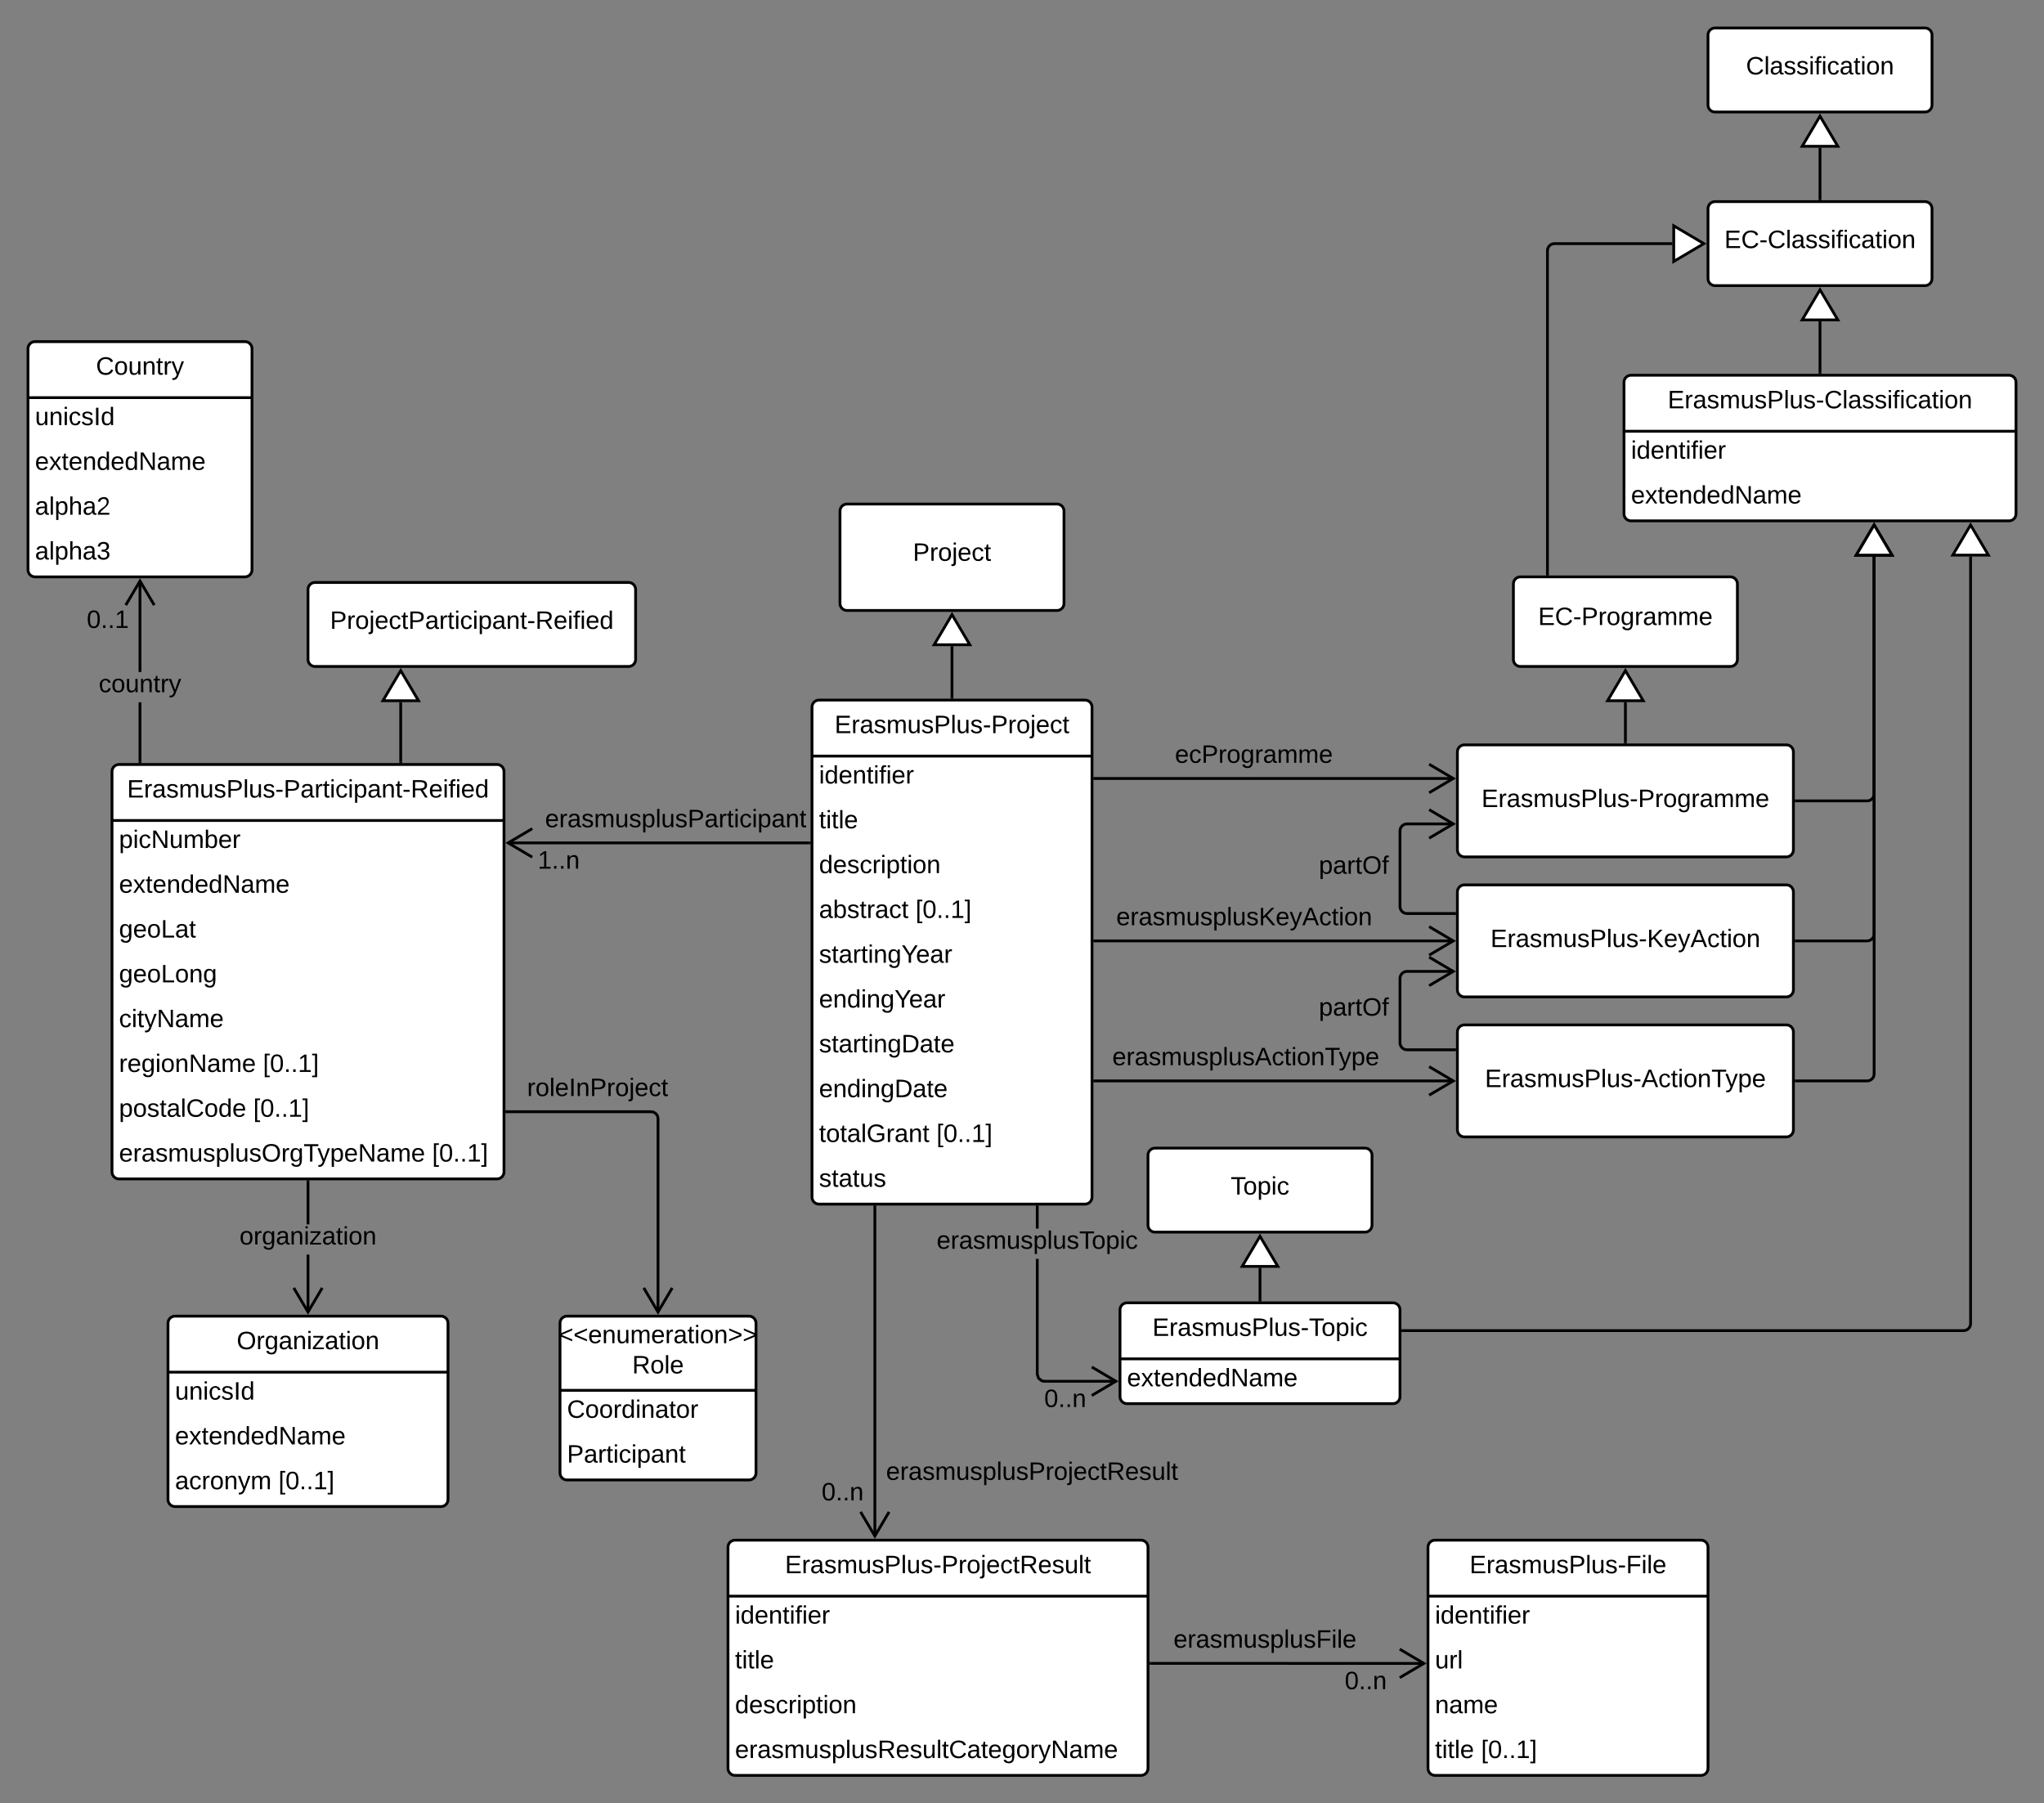 <svg xmlns="http://www.w3.org/2000/svg" xmlns:xlink="http://www.w3.org/1999/xlink" xmlns:lucid="lucid" width="1460" height="1288"><rect width="100%" height="100%" fill="#808080" stroke="none"/><g transform="translate(-20 0)" lucid:page-tab-id="0_0"><path d="M600 505c0-2.76 2.24-5 5-5h190c2.76 0 5 2.24 5 5v350c0 2.76-2.24 5-5 5H605c-2.76 0-5-2.24-5-5z" fill="#fff"/><path d="M600 505c0-2.76 2.24-5 5-5h190c2.76 0 5 2.24 5 5v350c0 2.76-2.24 5-5 5H605c-2.76 0-5-2.24-5-5zM600 540h200" stroke="#000" stroke-width="2" fill="none"/><use xlink:href="#a" transform="matrix(1,0,0,1,610,500) translate(6.15 23.6)"/><use xlink:href="#b" transform="matrix(1,0,0,1,605,542.5) translate(0 17.1)"/><use xlink:href="#c" transform="matrix(1,0,0,1,605,574.5) translate(0 17.1)"/><use xlink:href="#d" transform="matrix(1,0,0,1,605,606.5) translate(0 17.1)"/><use xlink:href="#e" transform="matrix(1,0,0,1,605,638.5) translate(0 17.1)"/><use xlink:href="#f" transform="matrix(1,0,0,1,605,638.5) translate(68.95 17.1)"/><use xlink:href="#g" transform="matrix(1,0,0,1,605,670.5) translate(0 17.1)"/><use xlink:href="#h" transform="matrix(1,0,0,1,605,702.5) translate(0 17.1)"/><use xlink:href="#i" transform="matrix(1,0,0,1,605,734.5) translate(0 17.1)"/><use xlink:href="#j" transform="matrix(1,0,0,1,605,766.5) translate(0 17.1)"/><use xlink:href="#k" transform="matrix(1,0,0,1,605,798.5) translate(0 17.1)"/><use xlink:href="#f" transform="matrix(1,0,0,1,605,798.5) translate(83.9 17.1)"/><use xlink:href="#l" transform="matrix(1,0,0,1,605,830.5) translate(0 17.1)"/><path d="M1180 273c0-2.76 2.24-5 5-5h270c2.76 0 5 2.24 5 5v94c0 2.76-2.24 5-5 5h-270c-2.76 0-5-2.24-5-5z" fill="#fff"/><path d="M1180 273c0-2.76 2.24-5 5-5h270c2.76 0 5 2.24 5 5v94c0 2.76-2.24 5-5 5h-270c-2.76 0-5-2.24-5-5zM1180 308h280" stroke="#000" stroke-width="2" fill="none"/><use xlink:href="#m" transform="matrix(1,0,0,1,1190,268) translate(21.225 23.6)"/><use xlink:href="#b" transform="matrix(1,0,0,1,1185,310.5) translate(0 17.1)"/><use xlink:href="#n" transform="matrix(1,0,0,1,1185,342.5) translate(0 17.1)"/><path d="M1240 149c0-2.76 2.24-5 5-5h150c2.76 0 5 2.24 5 5v50c0 2.76-2.24 5-5 5h-150c-2.76 0-5-2.24-5-5z" stroke="#000" stroke-width="2" fill="#fff"/><use xlink:href="#o" transform="matrix(1,0,0,1,1240,144) translate(11.68 33.15)"/><path d="M1320 266v-36.52" stroke="#000" stroke-width="2" fill="none"/><path d="M1321 267h-2v-1.03h2z"/><path d="M1320 206.96l12.73 21.52h-25.46zM1061 537c0-2.76 2.24-5 5-5h230c2.76 0 5 2.24 5 5v70c0 2.76-2.24 5-5 5h-230c-2.76 0-5-2.24-5-5z" stroke="#000" stroke-width="2" fill="#fff"/><use xlink:href="#p" transform="matrix(1,0,0,1,1061,532) translate(17.205 44.4)"/><path d="M1061 637c0-2.76 2.24-5 5-5h230c2.76 0 5 2.24 5 5v70c0 2.76-2.24 5-5 5h-230c-2.76 0-5-2.24-5-5z" stroke="#000" stroke-width="2" fill="#fff"/><use xlink:href="#q" transform="matrix(1,0,0,1,1061,632) translate(23.63 44.4)"/><path d="M1061 737c0-2.76 2.24-5 5-5h230c2.76 0 5 2.24 5 5v70c0 2.76-2.24 5-5 5h-230c-2.76 0-5-2.24-5-5z" stroke="#000" stroke-width="2" fill="#fff"/><use xlink:href="#r" transform="matrix(1,0,0,1,1061,732) translate(19.655 44.4)"/><path d="M1303 572h50.67c2.76 0 5-2.24 5-5V397.48" stroke="#000" stroke-width="2" fill="none"/><path d="M1303.03 573H1302v-2h1.03z"/><path d="M1358.67 374.96l12.72 21.52h-25.46z" stroke="#000" stroke-width="2" fill="#fff"/><path d="M1303 672h50.67c2.76 0 5-2.24 5-5V397.48" stroke="#000" stroke-width="2" fill="none"/><path d="M1303.03 673H1302v-2h1.03z"/><path d="M1358.67 374.96l12.72 21.52h-25.46z" stroke="#000" stroke-width="2" fill="#fff"/><path d="M1303 772h50.67c2.76 0 5-2.24 5-5V397.48" stroke="#000" stroke-width="2" fill="none"/><path d="M1303.03 773H1302v-2h1.03z"/><path d="M1358.67 374.96l12.72 21.52h-25.46z" stroke="#000" stroke-width="2" fill="#fff"/><path d="M1059 749.78h-34c-2.76 0-5-2.24-5-5v-46c0-2.76 2.24-5 5-5h33.18" stroke="#000" stroke-width="2" fill="none"/><path d="M1060 750.78h-1.03v-2h1.03z"/><path d="M1040.82 703.96l17.22-10.18-17.22-10.18" stroke="#000" stroke-width="2" fill="none"/><use xlink:href="#s" transform="matrix(1,0,0,1,962.05,710.978) translate(0 14.4)"/><path d="M1059 652.44h-34c-2.76 0-5-2.23-5-5v-54c0-2.76 2.24-5 5-5h33.18" stroke="#000" stroke-width="2" fill="none"/><path d="M1060 653.44h-1.03v-2h1.03z"/><path d="M1040.82 598.63l17.22-10.2-17.22-10.17" stroke="#000" stroke-width="2" fill="none"/><use xlink:href="#s" transform="matrix(1,0,0,1,962.05,609.644) translate(0 14.4)"/><path d="M1101 417c0-2.76 2.24-5 5-5h150c2.76 0 5 2.24 5 5v54c0 2.76-2.24 5-5 5h-150c-2.76 0-5-2.24-5-5z" stroke="#000" stroke-width="2" fill="#fff"/><use xlink:href="#t" transform="matrix(1,0,0,1,1101,412) translate(17.655 34.4)"/><path d="M1181 530v-28.52" stroke="#000" stroke-width="2" fill="none"/><path d="M1182 531h-2v-1.03h2z"/><path d="M1181 478.96l12.73 21.52h-25.46z" stroke="#000" stroke-width="2" fill="#fff"/><path d="M802 556h256.18" stroke="#000" stroke-width="2" fill="none"/><path d="M802.03 557H801v-2h1.03z"/><path d="M1040.82 566.18l17.22-10.18-17.22-10.18" stroke="#000" stroke-width="2" fill="none"/><use xlink:href="#u" transform="matrix(1,0,0,1,859.23,530.4) translate(0 14.4)"/><path d="M802 672h256.18" stroke="#000" stroke-width="2" fill="none"/><path d="M802.03 673H801v-2h1.03z"/><path d="M1040.82 682.18l17.22-10.18-17.22-10.18" stroke="#000" stroke-width="2" fill="none"/><use xlink:href="#v" transform="matrix(1,0,0,1,817.3,646.4) translate(0 14.4)"/><path d="M802 772h256.18" stroke="#000" stroke-width="2" fill="none"/><path d="M802.03 773H801v-2h1.03z"/><path d="M1040.82 782.18l17.22-10.18-17.22-10.18" stroke="#000" stroke-width="2" fill="none"/><use xlink:href="#w" transform="matrix(1,0,0,1,814.48,746.4) translate(0 14.4)"/><path d="M100 551c0-2.76 2.24-5 5-5h270c2.76 0 5 2.24 5 5v286c0 2.76-2.24 5-5 5H105c-2.76 0-5-2.24-5-5z" fill="#fff"/><path d="M100 551c0-2.76 2.24-5 5-5h270c2.76 0 5 2.24 5 5v286c0 2.76-2.24 5-5 5H105c-2.76 0-5-2.24-5-5zM100 586h280" stroke="#000" stroke-width="2" fill="none"/><use xlink:href="#x" transform="matrix(1,0,0,1,110,546) translate(0.775 23.6)"/><use xlink:href="#y" transform="matrix(1,0,0,1,105,588.5) translate(0 17.1)"/><use xlink:href="#n" transform="matrix(1,0,0,1,105,620.5) translate(0 17.1)"/><use xlink:href="#z" transform="matrix(1,0,0,1,105,652.5) translate(0 17.1)"/><use xlink:href="#A" transform="matrix(1,0,0,1,105,684.5) translate(0 17.1)"/><use xlink:href="#B" transform="matrix(1,0,0,1,105,716.5) translate(0 17.1)"/><use xlink:href="#C" transform="matrix(1,0,0,1,105,748.5) translate(0 17.1)"/><use xlink:href="#f" transform="matrix(1,0,0,1,105,748.5) translate(102.8 17.1)"/><use xlink:href="#D" transform="matrix(1,0,0,1,105,780.5) translate(0 17.1)"/><use xlink:href="#f" transform="matrix(1,0,0,1,105,780.5) translate(95.9 17.1)"/><use xlink:href="#E" transform="matrix(1,0,0,1,105,812.5) translate(0 17.1)"/><use xlink:href="#F" transform="matrix(1,0,0,1,105,812.5) translate(223.65 17.1)"/><path d="M140 945c0-2.76 2.24-5 5-5h190c2.76 0 5 2.24 5 5v126c0 2.76-2.24 5-5 5H145c-2.76 0-5-2.24-5-5z" fill="#fff"/><path d="M140 945c0-2.76 2.24-5 5-5h190c2.76 0 5 2.24 5 5v126c0 2.76-2.24 5-5 5H145c-2.76 0-5-2.24-5-5zM140 980h200" stroke="#000" stroke-width="2" fill="none"/><use xlink:href="#G" transform="matrix(1,0,0,1,150,940) translate(39.075 23.6)"/><use xlink:href="#H" transform="matrix(1,0,0,1,145,982.5) translate(0 17.1)"/><use xlink:href="#I" transform="matrix(1,0,0,1,145,1014.5) translate(0 17.1)"/><use xlink:href="#J" transform="matrix(1,0,0,1,145,1046.5) translate(0 17.1)"/><use xlink:href="#K" transform="matrix(1,0,0,1,145,1046.5) translate(73.9 17.1)"/><path d="M40 249c0-2.76 2.24-5 5-5h150c2.76 0 5 2.24 5 5v158c0 2.76-2.24 5-5 5H45c-2.76 0-5-2.24-5-5z" fill="#fff"/><path d="M40 249c0-2.76 2.24-5 5-5h150c2.76 0 5 2.24 5 5v158c0 2.76-2.24 5-5 5H45c-2.76 0-5-2.24-5-5zM40 284h160" stroke="#000" stroke-width="2" fill="none"/><use xlink:href="#L" transform="matrix(1,0,0,1,50,244) translate(38.55 23.6)"/><use xlink:href="#H" transform="matrix(1,0,0,1,45,286.5) translate(0 17.1)"/><use xlink:href="#I" transform="matrix(1,0,0,1,45,318.5) translate(0 17.1)"/><use xlink:href="#M" transform="matrix(1,0,0,1,45,350.5) translate(0 17.1)"/><use xlink:href="#N" transform="matrix(1,0,0,1,45,382.5) translate(0 17.1)"/><path d="M121 544h-2v-42.43h2zm0-64.03h-2v-65.15h2z"/><path d="M121 545h-2v-1.03h2zM131.04 431.67l-1.72 1.02-9.32-15.77-9.32 15.76-1.72-1.03L120 413z"/><use xlink:href="#O" transform="matrix(1,0,0,1,90.525,479.972) translate(0 14.4)"/><use xlink:href="#P" transform="matrix(1,0,0,1,82,434.089) translate(0 14.4)"/><path d="M241 937.18h-2v-41.13h2zm0-62.73h-2V844h2z"/><path d="M241 844.03h-2V843h2zM251.04 920.33L240 939l-11.04-18.67 1.72-1.02 9.32 15.77 9.32-15.76z"/><use xlink:href="#Q" transform="matrix(1,0,0,1,191.075,874.446) translate(0 14.4)"/><path d="M598 602H382.82" stroke="#000" stroke-width="2" fill="none"/><path d="M599 603h-1.03v-2H599z"/><path d="M400.18 591.82L382.96 602l17.22 10.18" stroke="#000" stroke-width="2" fill="none"/><use xlink:href="#R" transform="matrix(1,0,0,1,409.318,576.4) translate(0 14.4)"/><use xlink:href="#S" transform="matrix(1,0,0,1,404.111,606) translate(0 14.4)"/><path d="M620 365c0-2.76 2.24-5 5-5h150c2.76 0 5 2.24 5 5v66c0 2.76-2.24 5-5 5H625c-2.76 0-5-2.24-5-5z" stroke="#000" stroke-width="2" fill="#fff"/><use xlink:href="#T" transform="matrix(1,0,0,1,620,360) translate(52.055 40.525)"/><path d="M700 498v-36.52" stroke="#000" stroke-width="2" fill="none"/><path d="M701 499h-2v-1.03h2z"/><path d="M700 438.96l12.73 21.52h-25.46z" stroke="#000" stroke-width="2" fill="#fff"/><path d="M420 945c0-2.76 2.24-5 5-5h130c2.76 0 5 2.24 5 5v107c0 2.76-2.24 5-5 5H425c-2.76 0-5-2.24-5-5z" fill="#fff"/><path d="M420 945c0-2.76 2.24-5 5-5h130c2.76 0 5 2.24 5 5v107c0 2.76-2.24 5-5 5H425c-2.76 0-5-2.24-5-5zM420 993h140" stroke="#000" stroke-width="2" fill="none"/><use xlink:href="#U" transform="matrix(1,0,0,1,430,940) translate(-10.925 19.3)"/><use xlink:href="#V" transform="matrix(1,0,0,1,430,940) translate(41.55 40.9)"/><use xlink:href="#W" transform="matrix(1,0,0,1,425,995.5) translate(0 17.1)"/><use xlink:href="#X" transform="matrix(1,0,0,1,425,1027.5) translate(0 17.1)"/><path d="M382 794h103c2.76 0 5 2.24 5 5v138.18" stroke="#000" stroke-width="2" fill="none"/><path d="M382.03 795H381v-2h1.03z"/><path d="M479.82 919.82L490 937.04l10.18-17.22" stroke="#000" stroke-width="2" fill="none"/><use xlink:href="#Y" transform="matrix(1,0,0,1,396.48,768.4) translate(0 14.4)"/><path d="M820 935.5c0-2.76 2.24-5 5-5h190c2.76 0 5 2.24 5 5v62c0 2.76-2.24 5-5 5H825c-2.76 0-5-2.24-5-5z" fill="#fff"/><path d="M820 935.5c0-2.76 2.24-5 5-5h190c2.76 0 5 2.24 5 5v62c0 2.76-2.24 5-5 5H825c-2.76 0-5-2.24-5-5zM820 970.5h200" stroke="#000" stroke-width="2" fill="none"/><use xlink:href="#Z" transform="matrix(1,0,0,1,830,930.5) translate(13.15 23.6)"/><use xlink:href="#n" transform="matrix(1,0,0,1,825,973) translate(0 17.1)"/><path d="M761.9 981.34l.8 2.5 2 1.46 1.27.2h51.2v2h-51.36l-1.9-.3-2.9-2.13-1.1-3.4v-82.58h2zm0-103.85h-2V862h2z"/><path d="M761.9 862.03h-2V861h2zM819 986.5l-18.67 11.04-1.02-1.72 15.77-9.32-15.76-9.32 1.03-1.72z"/><use xlink:href="#aa" transform="matrix(1,0,0,1,689.014,877.485) translate(0 14.4)"/><use xlink:href="#ab" transform="matrix(1,0,0,1,765.889,990.5) translate(0 14.4)"/><path d="M1022 950.34h400.56c2.76 0 5-2.24 5-5V397.48" stroke="#000" stroke-width="2" fill="none"/><path d="M1022.03 951.34H1021v-2h1.03z"/><path d="M1427.56 374.96l12.72 21.52h-25.45zM840 825c0-2.76 2.24-5 5-5h150c2.76 0 5 2.24 5 5v50c0 2.76-2.24 5-5 5H845c-2.76 0-5-2.24-5-5z" stroke="#000" stroke-width="2" fill="#fff"/><use xlink:href="#ac" transform="matrix(1,0,0,1,840,820) translate(59.055 33.15)"/><path d="M920 928.5v-23.02" stroke="#000" stroke-width="2" fill="none"/><path d="M921 929.5h-2v-1.03h2z"/><path d="M920 882.96l12.73 21.52h-25.46z" stroke="#000" stroke-width="2" fill="#fff"/><path d="M1125.33 410V179c0-2.76 2.24-5 5-5h84.2" stroke="#000" stroke-width="2" fill="none"/><path d="M1126.33 411h-2v-1.03h2z"/><path d="M1237.04 174l-21.52 12.73v-25.46zM240 421c0-2.76 2.24-5 5-5h224c2.76 0 5 2.24 5 5v50c0 2.76-2.24 5-5 5H245c-2.76 0-5-2.24-5-5z" stroke="#000" stroke-width="2" fill="#fff"/><use xlink:href="#ad" transform="matrix(1,0,0,1,240,416) translate(15.73 33.15)"/><path d="M306.22 544v-42.52" stroke="#000" stroke-width="2" fill="none"/><path d="M307.22 545h-2v-1.03h2z"/><path d="M306.22 478.96l12.73 21.52H293.5zM1240 25c0-2.76 2.24-5 5-5h150c2.76 0 5 2.24 5 5v50c0 2.76-2.24 5-5 5h-150c-2.76 0-5-2.24-5-5z" stroke="#000" stroke-width="2" fill="#fff"/><use xlink:href="#ae" transform="matrix(1,0,0,1,1240,20) translate(27.13 33.15)"/><path d="M1320 142v-36.52" stroke="#000" stroke-width="2" fill="none"/><path d="M1321 143h-2v-1.03h2z"/><path d="M1320 82.96l12.73 21.52h-25.46z" stroke="#000" stroke-width="2" fill="#fff"/><path d="M540 1105c0-2.76 2.24-5 5-5h290c2.76 0 5 2.24 5 5v158c0 2.76-2.24 5-5 5H545c-2.76 0-5-2.24-5-5z" fill="#fff"/><path d="M540 1105c0-2.76 2.24-5 5-5h290c2.76 0 5 2.24 5 5v158c0 2.76-2.24 5-5 5H545c-2.76 0-5-2.24-5-5zM540 1140h300" stroke="#000" stroke-width="2" fill="none"/><use xlink:href="#af" transform="matrix(1,0,0,1,550,1100) translate(30.7 23.6)"/><use xlink:href="#b" transform="matrix(1,0,0,1,545,1142.5) translate(0 17.1)"/><use xlink:href="#c" transform="matrix(1,0,0,1,545,1174.5) translate(0 17.1)"/><use xlink:href="#d" transform="matrix(1,0,0,1,545,1206.5) translate(0 17.1)"/><use xlink:href="#ag" transform="matrix(1,0,0,1,545,1238.5) translate(0 17.1)"/><path d="M645.9 1097.18h-2V862h2z"/><path d="M645.9 862.03h-2V861h2zM655.93 1080.33L644.9 1099l-11.05-18.67 1.72-1.02 9.32 15.77 9.3-15.76z"/><use xlink:href="#ah" transform="matrix(1,0,0,1,652.889,1042.533) translate(0 14.4)"/><use xlink:href="#ab" transform="matrix(1,0,0,1,606.889,1057.2) translate(0 14.4)"/><path d="M1040 1105c0-2.76 2.24-5 5-5h190c2.76 0 5 2.24 5 5v158c0 2.76-2.24 5-5 5h-190c-2.76 0-5-2.24-5-5z" fill="#fff"/><path d="M1040 1105c0-2.76 2.24-5 5-5h190c2.76 0 5 2.24 5 5v158c0 2.76-2.24 5-5 5h-190c-2.76 0-5-2.24-5-5zM1040 1140h200" stroke="#000" stroke-width="2" fill="none"/><use xlink:href="#ai" transform="matrix(1,0,0,1,1050,1100) translate(19.675 23.6)"/><use xlink:href="#b" transform="matrix(1,0,0,1,1045,1142.5) translate(0 17.1)"/><use xlink:href="#aj" transform="matrix(1,0,0,1,1045,1174.5) translate(0 17.1)"/><use xlink:href="#ak" transform="matrix(1,0,0,1,1045,1206.5) translate(0 17.1)"/><g><use xlink:href="#al" transform="matrix(1,0,0,1,1045,1238.5) translate(0 17.1)"/><use xlink:href="#f" transform="matrix(1,0,0,1,1045,1238.5) translate(32.9 17.1)"/></g><path d="M842 1188h98c0 .02 0 .03.02.03h97.16" stroke="#000" stroke-width="2" fill="none"/><path d="M842.03 1189H841v-2h1.03z"/><path d="M1019.82 1198.2l17.22-10.17-17.22-10.18" stroke="#000" stroke-width="2" fill="none"/><g><use xlink:href="#am" transform="matrix(1,0,0,1,858.206,1162.393) translate(0 14.4)"/></g><g><use xlink:href="#ab" transform="matrix(1,0,0,1,980.554,1192.033) translate(0 14.4)"/></g><defs><path d="M30 0v-248h187v28H63v79h144v27H63v87h162V0H30" id="an"/><path d="M114-163C36-179 61-72 57 0H25l-1-190h30c1 12-1 29 2 39 6-27 23-49 58-41v29" id="ao"/><path d="M141-36C126-15 110 5 73 4 37 3 15-17 15-53c-1-64 63-63 125-63 3-35-9-54-41-54-24 1-41 7-42 31l-33-3c5-37 33-52 76-52 45 0 72 20 72 64v82c-1 20 7 32 28 27v20c-31 9-61-2-59-35zM48-53c0 20 12 33 32 33 41-3 63-29 60-74-43 2-92-5-92 41" id="ap"/><path d="M135-143c-3-34-86-38-87 0 15 53 115 12 119 90S17 21 10-45l28-5c4 36 97 45 98 0-10-56-113-15-118-90-4-57 82-63 122-42 12 7 21 19 24 35" id="aq"/><path d="M210-169c-67 3-38 105-44 169h-31v-121c0-29-5-50-35-48C34-165 62-65 56 0H25l-1-190h30c1 10-1 24 2 32 10-44 99-50 107 0 11-21 27-35 58-36 85-2 47 119 55 194h-31v-121c0-29-5-49-35-48" id="ar"/><path d="M84 4C-5 8 30-112 23-190h32v120c0 31 7 50 39 49 72-2 45-101 50-169h31l1 190h-30c-1-10 1-25-2-33-11 22-28 36-60 37" id="as"/><path d="M30-248c87 1 191-15 191 75 0 78-77 80-158 76V0H30v-248zm33 125c57 0 124 11 124-50 0-59-68-47-124-48v98" id="at"/><path d="M24 0v-261h32V0H24" id="au"/><path d="M16-82v-28h88v28H16" id="av"/><path d="M100-194c62-1 85 37 85 99 1 63-27 99-86 99S16-35 15-95c0-66 28-99 85-99zM99-20c44 1 53-31 53-75 0-43-8-75-51-75s-53 32-53 75 10 74 51 75" id="aw"/><path d="M24-231v-30h32v30H24zM-9 49c24 4 33-6 33-30v-209h32V24c2 40-23 58-65 49V49" id="ax"/><path d="M100-194c63 0 86 42 84 106H49c0 40 14 67 53 68 26 1 43-12 49-29l28 8c-11 28-37 45-77 45C44 4 14-33 15-96c1-61 26-98 85-98zm52 81c6-60-76-77-97-28-3 7-6 17-6 28h103" id="ay"/><path d="M96-169c-40 0-48 33-48 73s9 75 48 75c24 0 41-14 43-38l32 2c-6 37-31 61-74 61-59 0-76-41-82-99-10-93 101-131 147-64 4 7 5 14 7 22l-32 3c-4-21-16-35-41-35" id="az"/><path d="M59-47c-2 24 18 29 38 22v24C64 9 27 4 27-40v-127H5v-23h24l9-43h21v43h35v23H59v120" id="aA"/><g id="a"><use transform="matrix(0.05,0,0,0.05,0,0)" xlink:href="#an"/><use transform="matrix(0.05,0,0,0.05,12,0)" xlink:href="#ao"/><use transform="matrix(0.05,0,0,0.05,17.95,0)" xlink:href="#ap"/><use transform="matrix(0.05,0,0,0.05,27.95,0)" xlink:href="#aq"/><use transform="matrix(0.05,0,0,0.05,36.95,0)" xlink:href="#ar"/><use transform="matrix(0.05,0,0,0.05,51.9,0)" xlink:href="#as"/><use transform="matrix(0.05,0,0,0.05,61.9,0)" xlink:href="#aq"/><use transform="matrix(0.05,0,0,0.05,70.9,0)" xlink:href="#at"/><use transform="matrix(0.05,0,0,0.05,82.9,0)" xlink:href="#au"/><use transform="matrix(0.05,0,0,0.05,86.85,0)" xlink:href="#as"/><use transform="matrix(0.05,0,0,0.05,96.85,0)" xlink:href="#aq"/><use transform="matrix(0.05,0,0,0.05,105.85,0)" xlink:href="#av"/><use transform="matrix(0.05,0,0,0.05,111.8,0)" xlink:href="#at"/><use transform="matrix(0.05,0,0,0.05,123.8,0)" xlink:href="#ao"/><use transform="matrix(0.05,0,0,0.05,129.75,0)" xlink:href="#aw"/><use transform="matrix(0.05,0,0,0.05,139.75,0)" xlink:href="#ax"/><use transform="matrix(0.05,0,0,0.05,143.7,0)" xlink:href="#ay"/><use transform="matrix(0.05,0,0,0.05,153.7,0)" xlink:href="#az"/><use transform="matrix(0.05,0,0,0.05,162.7,0)" xlink:href="#aA"/></g><path d="M24-231v-30h32v30H24zM24 0v-190h32V0H24" id="aB"/><path d="M85-194c31 0 48 13 60 33l-1-100h32l1 261h-30c-2-10 0-23-3-31C134-8 116 4 85 4 32 4 16-35 15-94c0-66 23-100 70-100zm9 24c-40 0-46 34-46 75 0 40 6 74 45 74 42 0 51-32 51-76 0-42-9-74-50-73" id="aC"/><path d="M117-194c89-4 53 116 60 194h-32v-121c0-31-8-49-39-48C34-167 62-67 57 0H25l-1-190h30c1 10-1 24 2 32 11-22 29-35 61-36" id="aD"/><path d="M101-234c-31-9-42 10-38 44h38v23H63V0H32v-167H5v-23h27c-7-52 17-82 69-68v24" id="aE"/><g id="b"><use transform="matrix(0.05,0,0,0.05,0,0)" xlink:href="#aB"/><use transform="matrix(0.05,0,0,0.05,3.95,0)" xlink:href="#aC"/><use transform="matrix(0.05,0,0,0.05,13.95,0)" xlink:href="#ay"/><use transform="matrix(0.05,0,0,0.05,23.95,0)" xlink:href="#aD"/><use transform="matrix(0.05,0,0,0.05,33.95,0)" xlink:href="#aA"/><use transform="matrix(0.05,0,0,0.05,38.95,0)" xlink:href="#aB"/><use transform="matrix(0.05,0,0,0.05,42.9,0)" xlink:href="#aE"/><use transform="matrix(0.05,0,0,0.05,47.9,0)" xlink:href="#aB"/><use transform="matrix(0.05,0,0,0.05,51.85,0)" xlink:href="#ay"/><use transform="matrix(0.05,0,0,0.05,61.85,0)" xlink:href="#ao"/></g><g id="c"><use transform="matrix(0.05,0,0,0.05,0,0)" xlink:href="#aA"/><use transform="matrix(0.05,0,0,0.05,5,0)" xlink:href="#aB"/><use transform="matrix(0.05,0,0,0.05,8.95,0)" xlink:href="#aA"/><use transform="matrix(0.05,0,0,0.05,13.95,0)" xlink:href="#au"/><use transform="matrix(0.05,0,0,0.05,17.9,0)" xlink:href="#ay"/></g><path d="M115-194c55 1 70 41 70 98S169 2 115 4C84 4 66-9 55-30l1 105H24l-1-265h31l2 30c10-21 28-34 59-34zm-8 174c40 0 45-34 45-75s-6-73-45-74c-42 0-51 32-51 76 0 43 10 73 51 73" id="aF"/><g id="d"><use transform="matrix(0.05,0,0,0.05,0,0)" xlink:href="#aC"/><use transform="matrix(0.05,0,0,0.05,10,0)" xlink:href="#ay"/><use transform="matrix(0.05,0,0,0.05,20,0)" xlink:href="#aq"/><use transform="matrix(0.05,0,0,0.05,29,0)" xlink:href="#az"/><use transform="matrix(0.05,0,0,0.05,38,0)" xlink:href="#ao"/><use transform="matrix(0.05,0,0,0.05,43.95,0)" xlink:href="#aB"/><use transform="matrix(0.05,0,0,0.05,47.9,0)" xlink:href="#aF"/><use transform="matrix(0.05,0,0,0.05,57.9,0)" xlink:href="#aA"/><use transform="matrix(0.05,0,0,0.05,62.9,0)" xlink:href="#aB"/><use transform="matrix(0.05,0,0,0.05,66.85,0)" xlink:href="#aw"/><use transform="matrix(0.05,0,0,0.05,76.85,0)" xlink:href="#aD"/></g><path d="M115-194c53 0 69 39 70 98 0 66-23 100-70 100C84 3 66-7 56-30L54 0H23l1-261h32v101c10-23 28-34 59-34zm-8 174c40 0 45-34 45-75 0-40-5-75-45-74-42 0-51 32-51 76 0 43 10 73 51 73" id="aG"/><g id="e"><use transform="matrix(0.05,0,0,0.05,0,0)" xlink:href="#ap"/><use transform="matrix(0.05,0,0,0.05,10,0)" xlink:href="#aG"/><use transform="matrix(0.05,0,0,0.05,20,0)" xlink:href="#aq"/><use transform="matrix(0.05,0,0,0.05,29,0)" xlink:href="#aA"/><use transform="matrix(0.05,0,0,0.05,34,0)" xlink:href="#ao"/><use transform="matrix(0.05,0,0,0.05,39.95,0)" xlink:href="#ap"/><use transform="matrix(0.05,0,0,0.05,49.95,0)" xlink:href="#az"/><use transform="matrix(0.05,0,0,0.05,58.95,0)" xlink:href="#aA"/></g><path d="M26 75v-336h71v23H56V52h41v23H26" id="aH"/><path d="M101-251c68 0 85 55 85 127S166 4 100 4C33 4 14-52 14-124c0-73 17-127 87-127zm-1 229c47 0 54-49 54-102s-4-102-53-102c-51 0-55 48-55 102 0 53 5 102 54 102" id="aI"/><path d="M33 0v-38h34V0H33" id="aJ"/><path d="M27 0v-27h64v-190l-56 39v-29l58-41h29v221h61V0H27" id="aK"/><path d="M3 75V52h41v-290H3v-23h71V75H3" id="aL"/><g id="f"><use transform="matrix(0.05,0,0,0.05,0,0)" xlink:href="#aH"/><use transform="matrix(0.05,0,0,0.05,5,0)" xlink:href="#aI"/><use transform="matrix(0.05,0,0,0.05,15,0)" xlink:href="#aJ"/><use transform="matrix(0.05,0,0,0.05,20,0)" xlink:href="#aJ"/><use transform="matrix(0.05,0,0,0.05,25,0)" xlink:href="#aK"/><use transform="matrix(0.05,0,0,0.05,35,0)" xlink:href="#aL"/></g><path d="M177-190C167-65 218 103 67 71c-23-6-38-20-44-43l32-5c15 47 100 32 89-28v-30C133-14 115 1 83 1 29 1 15-40 15-95c0-56 16-97 71-98 29-1 48 16 59 35 1-10 0-23 2-32h30zM94-22c36 0 50-32 50-73 0-42-14-75-50-75-39 0-46 34-46 75s6 73 46 73" id="aM"/><path d="M137-103V0h-34v-103L8-248h37l75 118 75-118h37" id="aN"/><g id="g"><use transform="matrix(0.05,0,0,0.05,0,0)" xlink:href="#aq"/><use transform="matrix(0.05,0,0,0.05,9,0)" xlink:href="#aA"/><use transform="matrix(0.05,0,0,0.05,14,0)" xlink:href="#ap"/><use transform="matrix(0.05,0,0,0.05,24,0)" xlink:href="#ao"/><use transform="matrix(0.05,0,0,0.05,29.95,0)" xlink:href="#aA"/><use transform="matrix(0.05,0,0,0.05,34.95,0)" xlink:href="#aB"/><use transform="matrix(0.05,0,0,0.05,38.9,0)" xlink:href="#aD"/><use transform="matrix(0.05,0,0,0.05,48.9,0)" xlink:href="#aM"/><use transform="matrix(0.05,0,0,0.05,58.9,0)" xlink:href="#aN"/><use transform="matrix(0.05,0,0,0.05,69.25,0)" xlink:href="#ay"/><use transform="matrix(0.05,0,0,0.05,79.25,0)" xlink:href="#ap"/><use transform="matrix(0.05,0,0,0.05,89.25,0)" xlink:href="#ao"/></g><g id="h"><use transform="matrix(0.05,0,0,0.05,0,0)" xlink:href="#ay"/><use transform="matrix(0.05,0,0,0.05,10,0)" xlink:href="#aD"/><use transform="matrix(0.05,0,0,0.05,20,0)" xlink:href="#aC"/><use transform="matrix(0.05,0,0,0.05,30,0)" xlink:href="#aB"/><use transform="matrix(0.05,0,0,0.05,33.95,0)" xlink:href="#aD"/><use transform="matrix(0.05,0,0,0.05,43.95,0)" xlink:href="#aM"/><use transform="matrix(0.05,0,0,0.05,53.95,0)" xlink:href="#aN"/><use transform="matrix(0.05,0,0,0.05,64.3,0)" xlink:href="#ay"/><use transform="matrix(0.05,0,0,0.05,74.3,0)" xlink:href="#ap"/><use transform="matrix(0.05,0,0,0.05,84.3,0)" xlink:href="#ao"/></g><path d="M30-248c118-7 216 8 213 122C240-48 200 0 122 0H30v-248zM63-27c89 8 146-16 146-99s-60-101-146-95v194" id="aO"/><g id="i"><use transform="matrix(0.05,0,0,0.05,0,0)" xlink:href="#aq"/><use transform="matrix(0.05,0,0,0.05,9,0)" xlink:href="#aA"/><use transform="matrix(0.05,0,0,0.05,14,0)" xlink:href="#ap"/><use transform="matrix(0.05,0,0,0.05,24,0)" xlink:href="#ao"/><use transform="matrix(0.05,0,0,0.05,29.95,0)" xlink:href="#aA"/><use transform="matrix(0.05,0,0,0.05,34.95,0)" xlink:href="#aB"/><use transform="matrix(0.05,0,0,0.05,38.9,0)" xlink:href="#aD"/><use transform="matrix(0.05,0,0,0.05,48.9,0)" xlink:href="#aM"/><use transform="matrix(0.05,0,0,0.05,58.9,0)" xlink:href="#aO"/><use transform="matrix(0.05,0,0,0.05,71.85,0)" xlink:href="#ap"/><use transform="matrix(0.05,0,0,0.05,81.85,0)" xlink:href="#aA"/><use transform="matrix(0.05,0,0,0.05,86.85,0)" xlink:href="#ay"/></g><g id="j"><use transform="matrix(0.05,0,0,0.05,0,0)" xlink:href="#ay"/><use transform="matrix(0.05,0,0,0.05,10,0)" xlink:href="#aD"/><use transform="matrix(0.05,0,0,0.05,20,0)" xlink:href="#aC"/><use transform="matrix(0.05,0,0,0.05,30,0)" xlink:href="#aB"/><use transform="matrix(0.05,0,0,0.05,33.95,0)" xlink:href="#aD"/><use transform="matrix(0.05,0,0,0.05,43.95,0)" xlink:href="#aM"/><use transform="matrix(0.05,0,0,0.05,53.95,0)" xlink:href="#aO"/><use transform="matrix(0.05,0,0,0.05,66.9,0)" xlink:href="#ap"/><use transform="matrix(0.05,0,0,0.05,76.9,0)" xlink:href="#aA"/><use transform="matrix(0.05,0,0,0.05,81.9,0)" xlink:href="#ay"/></g><path d="M143 4C61 4 22-44 18-125c-5-107 100-154 193-111 17 8 29 25 37 43l-32 9c-13-25-37-40-76-40-61 0-88 39-88 99 0 61 29 100 91 101 35 0 62-11 79-27v-45h-74v-28h105v86C228-13 192 4 143 4" id="aP"/><g id="k"><use transform="matrix(0.05,0,0,0.05,0,0)" xlink:href="#aA"/><use transform="matrix(0.05,0,0,0.05,5,0)" xlink:href="#aw"/><use transform="matrix(0.05,0,0,0.05,15,0)" xlink:href="#aA"/><use transform="matrix(0.05,0,0,0.05,20,0)" xlink:href="#ap"/><use transform="matrix(0.05,0,0,0.05,30,0)" xlink:href="#au"/><use transform="matrix(0.05,0,0,0.05,33.95,0)" xlink:href="#aP"/><use transform="matrix(0.05,0,0,0.05,47.95,0)" xlink:href="#ao"/><use transform="matrix(0.05,0,0,0.05,53.9,0)" xlink:href="#ap"/><use transform="matrix(0.05,0,0,0.05,63.9,0)" xlink:href="#aD"/><use transform="matrix(0.05,0,0,0.05,73.9,0)" xlink:href="#aA"/></g><g id="l"><use transform="matrix(0.05,0,0,0.05,0,0)" xlink:href="#aq"/><use transform="matrix(0.05,0,0,0.05,9,0)" xlink:href="#aA"/><use transform="matrix(0.05,0,0,0.05,14,0)" xlink:href="#ap"/><use transform="matrix(0.05,0,0,0.05,24,0)" xlink:href="#aA"/><use transform="matrix(0.05,0,0,0.05,29,0)" xlink:href="#as"/><use transform="matrix(0.05,0,0,0.05,39,0)" xlink:href="#aq"/></g><path d="M212-179c-10-28-35-45-73-45-59 0-87 40-87 99 0 60 29 101 89 101 43 0 62-24 78-52l27 14C228-24 195 4 139 4 59 4 22-46 18-125c-6-104 99-153 187-111 19 9 31 26 39 46" id="aQ"/><g id="m"><use transform="matrix(0.05,0,0,0.05,0,0)" xlink:href="#an"/><use transform="matrix(0.05,0,0,0.05,12,0)" xlink:href="#ao"/><use transform="matrix(0.05,0,0,0.05,17.95,0)" xlink:href="#ap"/><use transform="matrix(0.05,0,0,0.05,27.95,0)" xlink:href="#aq"/><use transform="matrix(0.05,0,0,0.05,36.95,0)" xlink:href="#ar"/><use transform="matrix(0.05,0,0,0.05,51.9,0)" xlink:href="#as"/><use transform="matrix(0.05,0,0,0.05,61.9,0)" xlink:href="#aq"/><use transform="matrix(0.05,0,0,0.05,70.9,0)" xlink:href="#at"/><use transform="matrix(0.05,0,0,0.05,82.9,0)" xlink:href="#au"/><use transform="matrix(0.05,0,0,0.05,86.85,0)" xlink:href="#as"/><use transform="matrix(0.05,0,0,0.05,96.85,0)" xlink:href="#aq"/><use transform="matrix(0.05,0,0,0.05,105.85,0)" xlink:href="#av"/><use transform="matrix(0.05,0,0,0.05,111.8,0)" xlink:href="#aQ"/><use transform="matrix(0.05,0,0,0.05,124.75,0)" xlink:href="#au"/><use transform="matrix(0.05,0,0,0.05,128.7,0)" xlink:href="#ap"/><use transform="matrix(0.05,0,0,0.05,138.7,0)" xlink:href="#aq"/><use transform="matrix(0.05,0,0,0.05,147.7,0)" xlink:href="#aq"/><use transform="matrix(0.05,0,0,0.05,156.7,0)" xlink:href="#aB"/><use transform="matrix(0.05,0,0,0.05,160.65,0)" xlink:href="#aE"/><use transform="matrix(0.05,0,0,0.05,165.65,0)" xlink:href="#aB"/><use transform="matrix(0.05,0,0,0.05,169.6,0)" xlink:href="#az"/><use transform="matrix(0.05,0,0,0.05,178.6,0)" xlink:href="#ap"/><use transform="matrix(0.05,0,0,0.05,188.6,0)" xlink:href="#aA"/><use transform="matrix(0.05,0,0,0.05,193.6,0)" xlink:href="#aB"/><use transform="matrix(0.05,0,0,0.05,197.55,0)" xlink:href="#aw"/><use transform="matrix(0.05,0,0,0.05,207.55,0)" xlink:href="#aD"/></g><path d="M141 0L90-78 38 0H4l68-98-65-92h35l48 74 47-74h35l-64 92 68 98h-35" id="aR"/><path d="M190 0L58-211 59 0H30v-248h39L202-35l-2-213h31V0h-41" id="aS"/><g id="n"><use transform="matrix(0.05,0,0,0.05,0,0)" xlink:href="#ay"/><use transform="matrix(0.05,0,0,0.05,10,0)" xlink:href="#aR"/><use transform="matrix(0.05,0,0,0.05,19,0)" xlink:href="#aA"/><use transform="matrix(0.05,0,0,0.05,24,0)" xlink:href="#ay"/><use transform="matrix(0.05,0,0,0.05,34,0)" xlink:href="#aD"/><use transform="matrix(0.05,0,0,0.05,44,0)" xlink:href="#aC"/><use transform="matrix(0.05,0,0,0.05,54,0)" xlink:href="#ay"/><use transform="matrix(0.05,0,0,0.05,64,0)" xlink:href="#aC"/><use transform="matrix(0.05,0,0,0.05,74,0)" xlink:href="#aS"/><use transform="matrix(0.05,0,0,0.05,86.95,0)" xlink:href="#ap"/><use transform="matrix(0.05,0,0,0.05,96.95,0)" xlink:href="#ar"/><use transform="matrix(0.05,0,0,0.05,111.9,0)" xlink:href="#ay"/></g><g id="o"><use transform="matrix(0.05,0,0,0.05,0,0)" xlink:href="#an"/><use transform="matrix(0.05,0,0,0.05,12,0)" xlink:href="#aQ"/><use transform="matrix(0.05,0,0,0.05,24.95,0)" xlink:href="#av"/><use transform="matrix(0.05,0,0,0.05,30.9,0)" xlink:href="#aQ"/><use transform="matrix(0.05,0,0,0.05,43.85,0)" xlink:href="#au"/><use transform="matrix(0.05,0,0,0.05,47.8,0)" xlink:href="#ap"/><use transform="matrix(0.05,0,0,0.05,57.8,0)" xlink:href="#aq"/><use transform="matrix(0.05,0,0,0.05,66.8,0)" xlink:href="#aq"/><use transform="matrix(0.05,0,0,0.05,75.8,0)" xlink:href="#aB"/><use transform="matrix(0.05,0,0,0.05,79.75,0)" xlink:href="#aE"/><use transform="matrix(0.05,0,0,0.05,84.75,0)" xlink:href="#aB"/><use transform="matrix(0.05,0,0,0.05,88.7,0)" xlink:href="#az"/><use transform="matrix(0.05,0,0,0.05,97.7,0)" xlink:href="#ap"/><use transform="matrix(0.05,0,0,0.05,107.7,0)" xlink:href="#aA"/><use transform="matrix(0.05,0,0,0.05,112.7,0)" xlink:href="#aB"/><use transform="matrix(0.05,0,0,0.05,116.65,0)" xlink:href="#aw"/><use transform="matrix(0.05,0,0,0.05,126.65,0)" xlink:href="#aD"/></g><g id="p"><use transform="matrix(0.05,0,0,0.05,0,0)" xlink:href="#an"/><use transform="matrix(0.05,0,0,0.05,12,0)" xlink:href="#ao"/><use transform="matrix(0.05,0,0,0.05,17.95,0)" xlink:href="#ap"/><use transform="matrix(0.05,0,0,0.05,27.95,0)" xlink:href="#aq"/><use transform="matrix(0.05,0,0,0.05,36.95,0)" xlink:href="#ar"/><use transform="matrix(0.05,0,0,0.05,51.9,0)" xlink:href="#as"/><use transform="matrix(0.05,0,0,0.05,61.9,0)" xlink:href="#aq"/><use transform="matrix(0.05,0,0,0.05,70.9,0)" xlink:href="#at"/><use transform="matrix(0.05,0,0,0.05,82.9,0)" xlink:href="#au"/><use transform="matrix(0.05,0,0,0.05,86.85,0)" xlink:href="#as"/><use transform="matrix(0.05,0,0,0.05,96.85,0)" xlink:href="#aq"/><use transform="matrix(0.05,0,0,0.05,105.85,0)" xlink:href="#av"/><use transform="matrix(0.05,0,0,0.05,111.8,0)" xlink:href="#at"/><use transform="matrix(0.05,0,0,0.05,123.8,0)" xlink:href="#ao"/><use transform="matrix(0.05,0,0,0.05,129.75,0)" xlink:href="#aw"/><use transform="matrix(0.05,0,0,0.05,139.75,0)" xlink:href="#aM"/><use transform="matrix(0.05,0,0,0.05,149.75,0)" xlink:href="#ao"/><use transform="matrix(0.05,0,0,0.05,155.7,0)" xlink:href="#ap"/><use transform="matrix(0.05,0,0,0.05,165.7,0)" xlink:href="#ar"/><use transform="matrix(0.05,0,0,0.05,180.65,0)" xlink:href="#ar"/><use transform="matrix(0.05,0,0,0.05,195.6,0)" xlink:href="#ay"/></g><path d="M194 0L95-120 63-95V0H30v-248h33v124l119-124h40L117-140 236 0h-42" id="aT"/><path d="M179-190L93 31C79 59 56 82 12 73V49c39 6 53-20 64-50L1-190h34L92-34l54-156h33" id="aU"/><path d="M205 0l-28-72H64L36 0H1l101-248h38L239 0h-34zm-38-99l-47-123c-12 45-31 82-46 123h93" id="aV"/><g id="q"><use transform="matrix(0.05,0,0,0.05,0,0)" xlink:href="#an"/><use transform="matrix(0.05,0,0,0.05,12,0)" xlink:href="#ao"/><use transform="matrix(0.05,0,0,0.05,17.95,0)" xlink:href="#ap"/><use transform="matrix(0.05,0,0,0.05,27.95,0)" xlink:href="#aq"/><use transform="matrix(0.05,0,0,0.05,36.95,0)" xlink:href="#ar"/><use transform="matrix(0.05,0,0,0.05,51.9,0)" xlink:href="#as"/><use transform="matrix(0.05,0,0,0.05,61.9,0)" xlink:href="#aq"/><use transform="matrix(0.05,0,0,0.05,70.9,0)" xlink:href="#at"/><use transform="matrix(0.05,0,0,0.05,82.9,0)" xlink:href="#au"/><use transform="matrix(0.05,0,0,0.05,86.85,0)" xlink:href="#as"/><use transform="matrix(0.05,0,0,0.05,96.85,0)" xlink:href="#aq"/><use transform="matrix(0.05,0,0,0.05,105.85,0)" xlink:href="#av"/><use transform="matrix(0.05,0,0,0.05,111.8,0)" xlink:href="#aT"/><use transform="matrix(0.05,0,0,0.05,123.8,0)" xlink:href="#ay"/><use transform="matrix(0.05,0,0,0.05,133.8,0)" xlink:href="#aU"/><use transform="matrix(0.05,0,0,0.05,142.8,0)" xlink:href="#aV"/><use transform="matrix(0.05,0,0,0.05,154.8,0)" xlink:href="#az"/><use transform="matrix(0.05,0,0,0.05,163.8,0)" xlink:href="#aA"/><use transform="matrix(0.05,0,0,0.05,168.8,0)" xlink:href="#aB"/><use transform="matrix(0.05,0,0,0.05,172.75,0)" xlink:href="#aw"/><use transform="matrix(0.05,0,0,0.05,182.75,0)" xlink:href="#aD"/></g><path d="M127-220V0H93v-220H8v-28h204v28h-85" id="aW"/><g id="r"><use transform="matrix(0.05,0,0,0.05,0,0)" xlink:href="#an"/><use transform="matrix(0.05,0,0,0.05,12,0)" xlink:href="#ao"/><use transform="matrix(0.05,0,0,0.05,17.95,0)" xlink:href="#ap"/><use transform="matrix(0.05,0,0,0.05,27.95,0)" xlink:href="#aq"/><use transform="matrix(0.05,0,0,0.05,36.95,0)" xlink:href="#ar"/><use transform="matrix(0.05,0,0,0.05,51.9,0)" xlink:href="#as"/><use transform="matrix(0.05,0,0,0.05,61.9,0)" xlink:href="#aq"/><use transform="matrix(0.05,0,0,0.05,70.9,0)" xlink:href="#at"/><use transform="matrix(0.05,0,0,0.05,82.9,0)" xlink:href="#au"/><use transform="matrix(0.05,0,0,0.05,86.85,0)" xlink:href="#as"/><use transform="matrix(0.05,0,0,0.05,96.85,0)" xlink:href="#aq"/><use transform="matrix(0.05,0,0,0.05,105.85,0)" xlink:href="#av"/><use transform="matrix(0.05,0,0,0.05,111.8,0)" xlink:href="#aV"/><use transform="matrix(0.05,0,0,0.05,123.8,0)" xlink:href="#az"/><use transform="matrix(0.05,0,0,0.05,132.8,0)" xlink:href="#aA"/><use transform="matrix(0.05,0,0,0.05,137.8,0)" xlink:href="#aB"/><use transform="matrix(0.05,0,0,0.05,141.75,0)" xlink:href="#aw"/><use transform="matrix(0.05,0,0,0.05,151.75,0)" xlink:href="#aD"/><use transform="matrix(0.05,0,0,0.05,161.75,0)" xlink:href="#aW"/><use transform="matrix(0.05,0,0,0.05,171.7,0)" xlink:href="#aU"/><use transform="matrix(0.05,0,0,0.05,180.7,0)" xlink:href="#aF"/><use transform="matrix(0.05,0,0,0.05,190.7,0)" xlink:href="#ay"/></g><path d="M140-251c81 0 123 46 123 126C263-46 219 4 140 4 59 4 17-45 17-125s42-126 123-126zm0 227c63 0 89-41 89-101s-29-99-89-99c-61 0-89 39-89 99S79-25 140-24" id="aX"/><g id="s"><use transform="matrix(0.05,0,0,0.05,0,0)" xlink:href="#aF"/><use transform="matrix(0.05,0,0,0.05,10,0)" xlink:href="#ap"/><use transform="matrix(0.05,0,0,0.05,20,0)" xlink:href="#ao"/><use transform="matrix(0.05,0,0,0.05,25.95,0)" xlink:href="#aA"/><use transform="matrix(0.05,0,0,0.05,30.95,0)" xlink:href="#aX"/><use transform="matrix(0.05,0,0,0.05,44.95,0)" xlink:href="#aE"/></g><g id="t"><use transform="matrix(0.05,0,0,0.05,0,0)" xlink:href="#an"/><use transform="matrix(0.05,0,0,0.05,12,0)" xlink:href="#aQ"/><use transform="matrix(0.05,0,0,0.05,24.95,0)" xlink:href="#av"/><use transform="matrix(0.05,0,0,0.05,30.9,0)" xlink:href="#at"/><use transform="matrix(0.05,0,0,0.05,42.9,0)" xlink:href="#ao"/><use transform="matrix(0.05,0,0,0.05,48.85,0)" xlink:href="#aw"/><use transform="matrix(0.05,0,0,0.05,58.85,0)" xlink:href="#aM"/><use transform="matrix(0.05,0,0,0.05,68.85,0)" xlink:href="#ao"/><use transform="matrix(0.05,0,0,0.05,74.8,0)" xlink:href="#ap"/><use transform="matrix(0.05,0,0,0.05,84.8,0)" xlink:href="#ar"/><use transform="matrix(0.05,0,0,0.05,99.75,0)" xlink:href="#ar"/><use transform="matrix(0.05,0,0,0.05,114.7,0)" xlink:href="#ay"/></g><g id="u"><use transform="matrix(0.05,0,0,0.05,0,0)" xlink:href="#ay"/><use transform="matrix(0.05,0,0,0.05,10,0)" xlink:href="#az"/><use transform="matrix(0.05,0,0,0.05,19,0)" xlink:href="#at"/><use transform="matrix(0.05,0,0,0.05,31,0)" xlink:href="#ao"/><use transform="matrix(0.05,0,0,0.05,36.95,0)" xlink:href="#aw"/><use transform="matrix(0.05,0,0,0.05,46.95,0)" xlink:href="#aM"/><use transform="matrix(0.05,0,0,0.05,56.95,0)" xlink:href="#ao"/><use transform="matrix(0.05,0,0,0.05,62.9,0)" xlink:href="#ap"/><use transform="matrix(0.05,0,0,0.05,72.9,0)" xlink:href="#ar"/><use transform="matrix(0.05,0,0,0.05,87.85,0)" xlink:href="#ar"/><use transform="matrix(0.05,0,0,0.05,102.8,0)" xlink:href="#ay"/></g><g id="v"><use transform="matrix(0.05,0,0,0.05,0,0)" xlink:href="#ay"/><use transform="matrix(0.05,0,0,0.05,10,0)" xlink:href="#ao"/><use transform="matrix(0.05,0,0,0.05,15.95,0)" xlink:href="#ap"/><use transform="matrix(0.05,0,0,0.05,25.95,0)" xlink:href="#aq"/><use transform="matrix(0.05,0,0,0.05,34.95,0)" xlink:href="#ar"/><use transform="matrix(0.05,0,0,0.05,49.9,0)" xlink:href="#as"/><use transform="matrix(0.05,0,0,0.05,59.9,0)" xlink:href="#aq"/><use transform="matrix(0.05,0,0,0.05,68.9,0)" xlink:href="#aF"/><use transform="matrix(0.05,0,0,0.05,78.9,0)" xlink:href="#au"/><use transform="matrix(0.05,0,0,0.05,82.85,0)" xlink:href="#as"/><use transform="matrix(0.05,0,0,0.05,92.85,0)" xlink:href="#aq"/><use transform="matrix(0.05,0,0,0.05,101.85,0)" xlink:href="#aT"/><use transform="matrix(0.05,0,0,0.05,113.85,0)" xlink:href="#ay"/><use transform="matrix(0.05,0,0,0.05,123.85,0)" xlink:href="#aU"/><use transform="matrix(0.05,0,0,0.05,132.85,0)" xlink:href="#aV"/><use transform="matrix(0.05,0,0,0.05,144.85,0)" xlink:href="#az"/><use transform="matrix(0.05,0,0,0.05,153.85,0)" xlink:href="#aA"/><use transform="matrix(0.05,0,0,0.05,158.85,0)" xlink:href="#aB"/><use transform="matrix(0.05,0,0,0.05,162.8,0)" xlink:href="#aw"/><use transform="matrix(0.05,0,0,0.05,172.8,0)" xlink:href="#aD"/></g><g id="w"><use transform="matrix(0.05,0,0,0.05,0,0)" xlink:href="#ay"/><use transform="matrix(0.05,0,0,0.05,10,0)" xlink:href="#ao"/><use transform="matrix(0.05,0,0,0.05,15.95,0)" xlink:href="#ap"/><use transform="matrix(0.05,0,0,0.05,25.95,0)" xlink:href="#aq"/><use transform="matrix(0.05,0,0,0.05,34.95,0)" xlink:href="#ar"/><use transform="matrix(0.05,0,0,0.05,49.9,0)" xlink:href="#as"/><use transform="matrix(0.05,0,0,0.05,59.9,0)" xlink:href="#aq"/><use transform="matrix(0.05,0,0,0.05,68.9,0)" xlink:href="#aF"/><use transform="matrix(0.05,0,0,0.05,78.9,0)" xlink:href="#au"/><use transform="matrix(0.05,0,0,0.05,82.85,0)" xlink:href="#as"/><use transform="matrix(0.05,0,0,0.05,92.85,0)" xlink:href="#aq"/><use transform="matrix(0.05,0,0,0.05,101.85,0)" xlink:href="#aV"/><use transform="matrix(0.05,0,0,0.05,113.85,0)" xlink:href="#az"/><use transform="matrix(0.05,0,0,0.05,122.85,0)" xlink:href="#aA"/><use transform="matrix(0.05,0,0,0.05,127.85,0)" xlink:href="#aB"/><use transform="matrix(0.05,0,0,0.05,131.8,0)" xlink:href="#aw"/><use transform="matrix(0.05,0,0,0.05,141.8,0)" xlink:href="#aD"/><use transform="matrix(0.05,0,0,0.05,151.8,0)" xlink:href="#aW"/><use transform="matrix(0.05,0,0,0.05,161.75,0)" xlink:href="#aU"/><use transform="matrix(0.05,0,0,0.05,170.75,0)" xlink:href="#aF"/><use transform="matrix(0.05,0,0,0.05,180.75,0)" xlink:href="#ay"/></g><path d="M233-177c-1 41-23 64-60 70L243 0h-38l-65-103H63V0H30v-248c88 3 205-21 203 71zM63-129c60-2 137 13 137-47 0-61-80-42-137-45v92" id="aY"/><g id="x"><use transform="matrix(0.05,0,0,0.05,0,0)" xlink:href="#an"/><use transform="matrix(0.05,0,0,0.05,12,0)" xlink:href="#ao"/><use transform="matrix(0.05,0,0,0.05,17.95,0)" xlink:href="#ap"/><use transform="matrix(0.05,0,0,0.05,27.95,0)" xlink:href="#aq"/><use transform="matrix(0.05,0,0,0.05,36.95,0)" xlink:href="#ar"/><use transform="matrix(0.05,0,0,0.05,51.9,0)" xlink:href="#as"/><use transform="matrix(0.05,0,0,0.05,61.9,0)" xlink:href="#aq"/><use transform="matrix(0.05,0,0,0.05,70.9,0)" xlink:href="#at"/><use transform="matrix(0.05,0,0,0.05,82.9,0)" xlink:href="#au"/><use transform="matrix(0.05,0,0,0.05,86.85,0)" xlink:href="#as"/><use transform="matrix(0.05,0,0,0.05,96.85,0)" xlink:href="#aq"/><use transform="matrix(0.05,0,0,0.05,105.85,0)" xlink:href="#av"/><use transform="matrix(0.05,0,0,0.05,111.8,0)" xlink:href="#at"/><use transform="matrix(0.05,0,0,0.05,123.8,0)" xlink:href="#ap"/><use transform="matrix(0.05,0,0,0.05,133.8,0)" xlink:href="#ao"/><use transform="matrix(0.05,0,0,0.05,139.75,0)" xlink:href="#aA"/><use transform="matrix(0.05,0,0,0.05,144.75,0)" xlink:href="#aB"/><use transform="matrix(0.05,0,0,0.05,148.7,0)" xlink:href="#az"/><use transform="matrix(0.05,0,0,0.05,157.7,0)" xlink:href="#aB"/><use transform="matrix(0.05,0,0,0.05,161.65,0)" xlink:href="#aF"/><use transform="matrix(0.05,0,0,0.05,171.65,0)" xlink:href="#ap"/><use transform="matrix(0.05,0,0,0.05,181.65,0)" xlink:href="#aD"/><use transform="matrix(0.05,0,0,0.05,191.65,0)" xlink:href="#aA"/><use transform="matrix(0.05,0,0,0.05,196.65,0)" xlink:href="#av"/><use transform="matrix(0.05,0,0,0.05,202.6,0)" xlink:href="#aY"/><use transform="matrix(0.05,0,0,0.05,215.55,0)" xlink:href="#ay"/><use transform="matrix(0.05,0,0,0.05,225.55,0)" xlink:href="#aB"/><use transform="matrix(0.05,0,0,0.05,229.5,0)" xlink:href="#aE"/><use transform="matrix(0.05,0,0,0.05,234.5,0)" xlink:href="#aB"/><use transform="matrix(0.05,0,0,0.05,238.45,0)" xlink:href="#ay"/><use transform="matrix(0.05,0,0,0.05,248.45,0)" xlink:href="#aC"/></g><g id="y"><use transform="matrix(0.05,0,0,0.05,0,0)" xlink:href="#aF"/><use transform="matrix(0.05,0,0,0.05,10,0)" xlink:href="#aB"/><use transform="matrix(0.05,0,0,0.05,13.95,0)" xlink:href="#az"/><use transform="matrix(0.05,0,0,0.05,22.95,0)" xlink:href="#aS"/><use transform="matrix(0.05,0,0,0.05,35.9,0)" xlink:href="#as"/><use transform="matrix(0.05,0,0,0.05,45.9,0)" xlink:href="#ar"/><use transform="matrix(0.05,0,0,0.05,60.85,0)" xlink:href="#aG"/><use transform="matrix(0.05,0,0,0.05,70.85,0)" xlink:href="#ay"/><use transform="matrix(0.05,0,0,0.05,80.85,0)" xlink:href="#ao"/></g><path d="M30 0v-248h33v221h125V0H30" id="aZ"/><g id="z"><use transform="matrix(0.05,0,0,0.05,0,0)" xlink:href="#aM"/><use transform="matrix(0.05,0,0,0.05,10,0)" xlink:href="#ay"/><use transform="matrix(0.05,0,0,0.05,20,0)" xlink:href="#aw"/><use transform="matrix(0.05,0,0,0.05,30,0)" xlink:href="#aZ"/><use transform="matrix(0.05,0,0,0.05,40,0)" xlink:href="#ap"/><use transform="matrix(0.05,0,0,0.05,50,0)" xlink:href="#aA"/></g><g id="A"><use transform="matrix(0.05,0,0,0.05,0,0)" xlink:href="#aM"/><use transform="matrix(0.05,0,0,0.05,10,0)" xlink:href="#ay"/><use transform="matrix(0.05,0,0,0.05,20,0)" xlink:href="#aw"/><use transform="matrix(0.05,0,0,0.05,30,0)" xlink:href="#aZ"/><use transform="matrix(0.05,0,0,0.05,40,0)" xlink:href="#aw"/><use transform="matrix(0.05,0,0,0.05,50,0)" xlink:href="#aD"/><use transform="matrix(0.05,0,0,0.05,60,0)" xlink:href="#aM"/></g><g id="B"><use transform="matrix(0.05,0,0,0.05,0,0)" xlink:href="#az"/><use transform="matrix(0.05,0,0,0.05,9,0)" xlink:href="#aB"/><use transform="matrix(0.05,0,0,0.05,12.95,0)" xlink:href="#aA"/><use transform="matrix(0.05,0,0,0.05,17.95,0)" xlink:href="#aU"/><use transform="matrix(0.05,0,0,0.05,26.95,0)" xlink:href="#aS"/><use transform="matrix(0.05,0,0,0.05,39.9,0)" xlink:href="#ap"/><use transform="matrix(0.05,0,0,0.05,49.9,0)" xlink:href="#ar"/><use transform="matrix(0.05,0,0,0.05,64.85,0)" xlink:href="#ay"/></g><g id="C"><use transform="matrix(0.05,0,0,0.05,0,0)" xlink:href="#ao"/><use transform="matrix(0.05,0,0,0.05,5.95,0)" xlink:href="#ay"/><use transform="matrix(0.05,0,0,0.05,15.95,0)" xlink:href="#aM"/><use transform="matrix(0.05,0,0,0.05,25.95,0)" xlink:href="#aB"/><use transform="matrix(0.05,0,0,0.05,29.9,0)" xlink:href="#aw"/><use transform="matrix(0.05,0,0,0.05,39.9,0)" xlink:href="#aD"/><use transform="matrix(0.05,0,0,0.05,49.9,0)" xlink:href="#aS"/><use transform="matrix(0.05,0,0,0.05,62.85,0)" xlink:href="#ap"/><use transform="matrix(0.05,0,0,0.05,72.85,0)" xlink:href="#ar"/><use transform="matrix(0.05,0,0,0.05,87.8,0)" xlink:href="#ay"/></g><g id="D"><use transform="matrix(0.05,0,0,0.05,0,0)" xlink:href="#aF"/><use transform="matrix(0.05,0,0,0.05,10,0)" xlink:href="#aw"/><use transform="matrix(0.05,0,0,0.05,20,0)" xlink:href="#aq"/><use transform="matrix(0.05,0,0,0.05,29,0)" xlink:href="#aA"/><use transform="matrix(0.05,0,0,0.05,34,0)" xlink:href="#ap"/><use transform="matrix(0.05,0,0,0.05,44,0)" xlink:href="#au"/><use transform="matrix(0.05,0,0,0.05,47.95,0)" xlink:href="#aQ"/><use transform="matrix(0.05,0,0,0.05,60.9,0)" xlink:href="#aw"/><use transform="matrix(0.05,0,0,0.05,70.9,0)" xlink:href="#aC"/><use transform="matrix(0.05,0,0,0.05,80.9,0)" xlink:href="#ay"/></g><g id="E"><use transform="matrix(0.05,0,0,0.05,0,0)" xlink:href="#ay"/><use transform="matrix(0.05,0,0,0.05,10,0)" xlink:href="#ao"/><use transform="matrix(0.05,0,0,0.05,15.95,0)" xlink:href="#ap"/><use transform="matrix(0.05,0,0,0.05,25.95,0)" xlink:href="#aq"/><use transform="matrix(0.05,0,0,0.05,34.95,0)" xlink:href="#ar"/><use transform="matrix(0.05,0,0,0.05,49.9,0)" xlink:href="#as"/><use transform="matrix(0.05,0,0,0.05,59.9,0)" xlink:href="#aq"/><use transform="matrix(0.05,0,0,0.05,68.9,0)" xlink:href="#aF"/><use transform="matrix(0.05,0,0,0.05,78.9,0)" xlink:href="#au"/><use transform="matrix(0.05,0,0,0.05,82.85,0)" xlink:href="#as"/><use transform="matrix(0.05,0,0,0.05,92.85,0)" xlink:href="#aq"/><use transform="matrix(0.05,0,0,0.05,101.85,0)" xlink:href="#aX"/><use transform="matrix(0.05,0,0,0.05,115.85,0)" xlink:href="#ao"/><use transform="matrix(0.05,0,0,0.05,121.8,0)" xlink:href="#aM"/><use transform="matrix(0.05,0,0,0.05,131.8,0)" xlink:href="#aW"/><use transform="matrix(0.05,0,0,0.05,141.75,0)" xlink:href="#aU"/><use transform="matrix(0.05,0,0,0.05,150.75,0)" xlink:href="#aF"/><use transform="matrix(0.05,0,0,0.05,160.75,0)" xlink:href="#ay"/><use transform="matrix(0.05,0,0,0.05,170.75,0)" xlink:href="#aS"/><use transform="matrix(0.05,0,0,0.05,183.7,0)" xlink:href="#ap"/><use transform="matrix(0.05,0,0,0.05,193.7,0)" xlink:href="#ar"/><use transform="matrix(0.05,0,0,0.05,208.65,0)" xlink:href="#ay"/></g><g id="F"><use transform="matrix(0.05,0,0,0.05,0,0)" xlink:href="#aH"/><use transform="matrix(0.05,0,0,0.05,5,0)" xlink:href="#aI"/><use transform="matrix(0.05,0,0,0.05,15,0)" xlink:href="#aJ"/><use transform="matrix(0.05,0,0,0.05,20,0)" xlink:href="#aJ"/><use transform="matrix(0.05,0,0,0.05,25,0)" xlink:href="#aK"/><use transform="matrix(0.05,0,0,0.05,35,0)" xlink:href="#aL"/></g><path d="M9 0v-24l116-142H16v-24h144v24L44-24h123V0H9" id="ba"/><g id="G"><use transform="matrix(0.05,0,0,0.05,0,0)" xlink:href="#aX"/><use transform="matrix(0.05,0,0,0.05,14,0)" xlink:href="#ao"/><use transform="matrix(0.05,0,0,0.05,19.95,0)" xlink:href="#aM"/><use transform="matrix(0.05,0,0,0.05,29.95,0)" xlink:href="#ap"/><use transform="matrix(0.05,0,0,0.05,39.95,0)" xlink:href="#aD"/><use transform="matrix(0.05,0,0,0.05,49.95,0)" xlink:href="#aB"/><use transform="matrix(0.05,0,0,0.05,53.9,0)" xlink:href="#ba"/><use transform="matrix(0.05,0,0,0.05,62.9,0)" xlink:href="#ap"/><use transform="matrix(0.05,0,0,0.05,72.9,0)" xlink:href="#aA"/><use transform="matrix(0.05,0,0,0.05,77.9,0)" xlink:href="#aB"/><use transform="matrix(0.05,0,0,0.05,81.85,0)" xlink:href="#aw"/><use transform="matrix(0.05,0,0,0.05,91.85,0)" xlink:href="#aD"/></g><path d="M33 0v-248h34V0H33" id="bb"/><g id="H"><use transform="matrix(0.05,0,0,0.05,0,0)" xlink:href="#as"/><use transform="matrix(0.05,0,0,0.05,10,0)" xlink:href="#aD"/><use transform="matrix(0.05,0,0,0.05,20,0)" xlink:href="#aB"/><use transform="matrix(0.05,0,0,0.05,23.95,0)" xlink:href="#az"/><use transform="matrix(0.05,0,0,0.05,32.95,0)" xlink:href="#aq"/><use transform="matrix(0.05,0,0,0.05,41.95,0)" xlink:href="#bb"/><use transform="matrix(0.05,0,0,0.05,46.95,0)" xlink:href="#aC"/></g><g id="I"><use transform="matrix(0.05,0,0,0.05,0,0)" xlink:href="#ay"/><use transform="matrix(0.05,0,0,0.05,10,0)" xlink:href="#aR"/><use transform="matrix(0.05,0,0,0.05,19,0)" xlink:href="#aA"/><use transform="matrix(0.05,0,0,0.05,24,0)" xlink:href="#ay"/><use transform="matrix(0.05,0,0,0.05,34,0)" xlink:href="#aD"/><use transform="matrix(0.05,0,0,0.05,44,0)" xlink:href="#aC"/><use transform="matrix(0.05,0,0,0.05,54,0)" xlink:href="#ay"/><use transform="matrix(0.05,0,0,0.05,64,0)" xlink:href="#aC"/><use transform="matrix(0.05,0,0,0.05,74,0)" xlink:href="#aS"/><use transform="matrix(0.05,0,0,0.05,86.95,0)" xlink:href="#ap"/><use transform="matrix(0.05,0,0,0.05,96.95,0)" xlink:href="#ar"/><use transform="matrix(0.05,0,0,0.05,111.9,0)" xlink:href="#ay"/></g><g id="J"><use transform="matrix(0.05,0,0,0.05,0,0)" xlink:href="#ap"/><use transform="matrix(0.05,0,0,0.05,10,0)" xlink:href="#az"/><use transform="matrix(0.05,0,0,0.05,19,0)" xlink:href="#ao"/><use transform="matrix(0.05,0,0,0.05,24.95,0)" xlink:href="#aw"/><use transform="matrix(0.05,0,0,0.05,34.95,0)" xlink:href="#aD"/><use transform="matrix(0.05,0,0,0.05,44.95,0)" xlink:href="#aU"/><use transform="matrix(0.05,0,0,0.05,53.95,0)" xlink:href="#ar"/></g><g id="K"><use transform="matrix(0.05,0,0,0.05,0,0)" xlink:href="#aH"/><use transform="matrix(0.05,0,0,0.05,5,0)" xlink:href="#aI"/><use transform="matrix(0.05,0,0,0.05,15,0)" xlink:href="#aJ"/><use transform="matrix(0.05,0,0,0.05,20,0)" xlink:href="#aJ"/><use transform="matrix(0.05,0,0,0.05,25,0)" xlink:href="#aK"/><use transform="matrix(0.05,0,0,0.05,35,0)" xlink:href="#aL"/></g><g id="L"><use transform="matrix(0.05,0,0,0.05,0,0)" xlink:href="#aQ"/><use transform="matrix(0.05,0,0,0.05,12.95,0)" xlink:href="#aw"/><use transform="matrix(0.05,0,0,0.05,22.95,0)" xlink:href="#as"/><use transform="matrix(0.05,0,0,0.05,32.95,0)" xlink:href="#aD"/><use transform="matrix(0.05,0,0,0.05,42.95,0)" xlink:href="#aA"/><use transform="matrix(0.05,0,0,0.05,47.95,0)" xlink:href="#ao"/><use transform="matrix(0.05,0,0,0.05,53.9,0)" xlink:href="#aU"/></g><path d="M106-169C34-169 62-67 57 0H25v-261h32l-1 103c12-21 28-36 61-36 89 0 53 116 60 194h-32v-121c2-32-8-49-39-48" id="bc"/><path d="M101-251c82-7 93 87 43 132L82-64C71-53 59-42 53-27h129V0H18c2-99 128-94 128-182 0-28-16-43-45-43s-46 15-49 41l-32-3c6-41 34-60 81-64" id="bd"/><g id="M"><use transform="matrix(0.05,0,0,0.05,0,0)" xlink:href="#ap"/><use transform="matrix(0.05,0,0,0.05,10,0)" xlink:href="#au"/><use transform="matrix(0.05,0,0,0.05,13.95,0)" xlink:href="#aF"/><use transform="matrix(0.05,0,0,0.05,23.95,0)" xlink:href="#bc"/><use transform="matrix(0.05,0,0,0.05,33.95,0)" xlink:href="#ap"/><use transform="matrix(0.05,0,0,0.05,43.95,0)" xlink:href="#bd"/></g><path d="M126-127c33 6 58 20 58 59 0 88-139 92-164 29-3-8-5-16-6-25l32-3c6 27 21 44 54 44 32 0 52-15 52-46 0-38-36-46-79-43v-28c39 1 72-4 72-42 0-27-17-43-46-43-28 0-47 15-49 41l-32-3c6-42 35-63 81-64 48-1 79 21 79 65 0 36-21 52-52 59" id="be"/><g id="N"><use transform="matrix(0.05,0,0,0.05,0,0)" xlink:href="#ap"/><use transform="matrix(0.05,0,0,0.05,10,0)" xlink:href="#au"/><use transform="matrix(0.05,0,0,0.05,13.95,0)" xlink:href="#aF"/><use transform="matrix(0.05,0,0,0.05,23.95,0)" xlink:href="#bc"/><use transform="matrix(0.05,0,0,0.05,33.95,0)" xlink:href="#ap"/><use transform="matrix(0.05,0,0,0.05,43.95,0)" xlink:href="#be"/></g><g id="O"><use transform="matrix(0.05,0,0,0.05,0,0)" xlink:href="#az"/><use transform="matrix(0.05,0,0,0.05,9,0)" xlink:href="#aw"/><use transform="matrix(0.05,0,0,0.05,19,0)" xlink:href="#as"/><use transform="matrix(0.05,0,0,0.05,29,0)" xlink:href="#aD"/><use transform="matrix(0.05,0,0,0.05,39,0)" xlink:href="#aA"/><use transform="matrix(0.05,0,0,0.05,44,0)" xlink:href="#ao"/><use transform="matrix(0.05,0,0,0.05,49.95,0)" xlink:href="#aU"/></g><g id="P"><use transform="matrix(0.05,0,0,0.05,0,0)" xlink:href="#aI"/><use transform="matrix(0.05,0,0,0.05,10,0)" xlink:href="#aJ"/><use transform="matrix(0.05,0,0,0.05,15,0)" xlink:href="#aJ"/><use transform="matrix(0.05,0,0,0.05,20,0)" xlink:href="#aK"/></g><g id="Q"><use transform="matrix(0.05,0,0,0.05,0,0)" xlink:href="#aw"/><use transform="matrix(0.05,0,0,0.05,10,0)" xlink:href="#ao"/><use transform="matrix(0.05,0,0,0.05,15.95,0)" xlink:href="#aM"/><use transform="matrix(0.05,0,0,0.05,25.95,0)" xlink:href="#ap"/><use transform="matrix(0.05,0,0,0.05,35.95,0)" xlink:href="#aD"/><use transform="matrix(0.05,0,0,0.05,45.95,0)" xlink:href="#aB"/><use transform="matrix(0.05,0,0,0.05,49.9,0)" xlink:href="#ba"/><use transform="matrix(0.05,0,0,0.05,58.9,0)" xlink:href="#ap"/><use transform="matrix(0.05,0,0,0.05,68.9,0)" xlink:href="#aA"/><use transform="matrix(0.05,0,0,0.05,73.9,0)" xlink:href="#aB"/><use transform="matrix(0.05,0,0,0.05,77.85,0)" xlink:href="#aw"/><use transform="matrix(0.05,0,0,0.05,87.85,0)" xlink:href="#aD"/></g><g id="R"><use transform="matrix(0.05,0,0,0.05,0,0)" xlink:href="#ay"/><use transform="matrix(0.05,0,0,0.05,10,0)" xlink:href="#ao"/><use transform="matrix(0.05,0,0,0.05,15.95,0)" xlink:href="#ap"/><use transform="matrix(0.05,0,0,0.05,25.95,0)" xlink:href="#aq"/><use transform="matrix(0.05,0,0,0.05,34.95,0)" xlink:href="#ar"/><use transform="matrix(0.05,0,0,0.05,49.9,0)" xlink:href="#as"/><use transform="matrix(0.05,0,0,0.05,59.9,0)" xlink:href="#aq"/><use transform="matrix(0.05,0,0,0.05,68.9,0)" xlink:href="#aF"/><use transform="matrix(0.05,0,0,0.05,78.9,0)" xlink:href="#au"/><use transform="matrix(0.05,0,0,0.05,82.85,0)" xlink:href="#as"/><use transform="matrix(0.05,0,0,0.05,92.85,0)" xlink:href="#aq"/><use transform="matrix(0.05,0,0,0.05,101.85,0)" xlink:href="#at"/><use transform="matrix(0.05,0,0,0.05,113.85,0)" xlink:href="#ap"/><use transform="matrix(0.05,0,0,0.05,123.85,0)" xlink:href="#ao"/><use transform="matrix(0.05,0,0,0.05,129.8,0)" xlink:href="#aA"/><use transform="matrix(0.05,0,0,0.05,134.8,0)" xlink:href="#aB"/><use transform="matrix(0.05,0,0,0.05,138.75,0)" xlink:href="#az"/><use transform="matrix(0.05,0,0,0.05,147.75,0)" xlink:href="#aB"/><use transform="matrix(0.05,0,0,0.05,151.7,0)" xlink:href="#aF"/><use transform="matrix(0.05,0,0,0.05,161.7,0)" xlink:href="#ap"/><use transform="matrix(0.05,0,0,0.05,171.7,0)" xlink:href="#aD"/><use transform="matrix(0.05,0,0,0.05,181.7,0)" xlink:href="#aA"/></g><g id="S"><use transform="matrix(0.05,0,0,0.05,0,0)" xlink:href="#aK"/><use transform="matrix(0.05,0,0,0.05,10,0)" xlink:href="#aJ"/><use transform="matrix(0.05,0,0,0.05,15,0)" xlink:href="#aJ"/><use transform="matrix(0.05,0,0,0.05,20,0)" xlink:href="#aD"/></g><g id="T"><use transform="matrix(0.05,0,0,0.05,0,0)" xlink:href="#at"/><use transform="matrix(0.05,0,0,0.05,12,0)" xlink:href="#ao"/><use transform="matrix(0.05,0,0,0.05,17.95,0)" xlink:href="#aw"/><use transform="matrix(0.05,0,0,0.05,27.95,0)" xlink:href="#ax"/><use transform="matrix(0.05,0,0,0.05,31.9,0)" xlink:href="#ay"/><use transform="matrix(0.05,0,0,0.05,41.9,0)" xlink:href="#az"/><use transform="matrix(0.05,0,0,0.05,50.9,0)" xlink:href="#aA"/></g><path d="M18-100v-36l175-74v27L42-118l151 64v27" id="bf"/><path d="M18-27v-27l151-64-151-65v-27l175 74v36" id="bg"/><g id="U"><use transform="matrix(0.05,0,0,0.05,0,0)" xlink:href="#bf"/><use transform="matrix(0.05,0,0,0.05,10.5,0)" xlink:href="#bf"/><use transform="matrix(0.05,0,0,0.05,21,0)" xlink:href="#ay"/><use transform="matrix(0.05,0,0,0.05,31,0)" xlink:href="#aD"/><use transform="matrix(0.05,0,0,0.05,41,0)" xlink:href="#as"/><use transform="matrix(0.05,0,0,0.05,51,0)" xlink:href="#ar"/><use transform="matrix(0.05,0,0,0.05,65.95,0)" xlink:href="#ay"/><use transform="matrix(0.05,0,0,0.05,75.95,0)" xlink:href="#ao"/><use transform="matrix(0.05,0,0,0.05,81.9,0)" xlink:href="#ap"/><use transform="matrix(0.05,0,0,0.05,91.9,0)" xlink:href="#aA"/><use transform="matrix(0.05,0,0,0.05,96.9,0)" xlink:href="#aB"/><use transform="matrix(0.05,0,0,0.05,100.85,0)" xlink:href="#aw"/><use transform="matrix(0.05,0,0,0.05,110.85,0)" xlink:href="#aD"/><use transform="matrix(0.05,0,0,0.05,120.85,0)" xlink:href="#bg"/><use transform="matrix(0.05,0,0,0.05,131.35,0)" xlink:href="#bg"/></g><g id="V"><use transform="matrix(0.05,0,0,0.05,0,0)" xlink:href="#aY"/><use transform="matrix(0.05,0,0,0.05,12.95,0)" xlink:href="#aw"/><use transform="matrix(0.05,0,0,0.05,22.95,0)" xlink:href="#au"/><use transform="matrix(0.05,0,0,0.05,26.9,0)" xlink:href="#ay"/></g><g id="W"><use transform="matrix(0.05,0,0,0.05,0,0)" xlink:href="#aQ"/><use transform="matrix(0.05,0,0,0.05,12.95,0)" xlink:href="#aw"/><use transform="matrix(0.05,0,0,0.05,22.95,0)" xlink:href="#aw"/><use transform="matrix(0.05,0,0,0.05,32.95,0)" xlink:href="#ao"/><use transform="matrix(0.05,0,0,0.05,38.9,0)" xlink:href="#aC"/><use transform="matrix(0.05,0,0,0.05,48.9,0)" xlink:href="#aB"/><use transform="matrix(0.05,0,0,0.05,52.85,0)" xlink:href="#aD"/><use transform="matrix(0.05,0,0,0.05,62.85,0)" xlink:href="#ap"/><use transform="matrix(0.05,0,0,0.05,72.85,0)" xlink:href="#aA"/><use transform="matrix(0.05,0,0,0.05,77.85,0)" xlink:href="#aw"/><use transform="matrix(0.05,0,0,0.05,87.85,0)" xlink:href="#ao"/></g><g id="X"><use transform="matrix(0.05,0,0,0.05,0,0)" xlink:href="#at"/><use transform="matrix(0.05,0,0,0.05,12,0)" xlink:href="#ap"/><use transform="matrix(0.05,0,0,0.05,22,0)" xlink:href="#ao"/><use transform="matrix(0.05,0,0,0.05,27.95,0)" xlink:href="#aA"/><use transform="matrix(0.05,0,0,0.05,32.95,0)" xlink:href="#aB"/><use transform="matrix(0.05,0,0,0.05,36.9,0)" xlink:href="#az"/><use transform="matrix(0.05,0,0,0.05,45.9,0)" xlink:href="#aB"/><use transform="matrix(0.05,0,0,0.05,49.85,0)" xlink:href="#aF"/><use transform="matrix(0.05,0,0,0.05,59.85,0)" xlink:href="#ap"/><use transform="matrix(0.05,0,0,0.05,69.85,0)" xlink:href="#aD"/><use transform="matrix(0.05,0,0,0.05,79.85,0)" xlink:href="#aA"/></g><g id="Y"><use transform="matrix(0.05,0,0,0.05,0,0)" xlink:href="#ao"/><use transform="matrix(0.05,0,0,0.05,5.95,0)" xlink:href="#aw"/><use transform="matrix(0.05,0,0,0.05,15.95,0)" xlink:href="#au"/><use transform="matrix(0.05,0,0,0.05,19.9,0)" xlink:href="#ay"/><use transform="matrix(0.05,0,0,0.05,29.9,0)" xlink:href="#bb"/><use transform="matrix(0.05,0,0,0.05,34.9,0)" xlink:href="#aD"/><use transform="matrix(0.05,0,0,0.05,44.9,0)" xlink:href="#at"/><use transform="matrix(0.05,0,0,0.05,56.9,0)" xlink:href="#ao"/><use transform="matrix(0.05,0,0,0.05,62.85,0)" xlink:href="#aw"/><use transform="matrix(0.05,0,0,0.05,72.85,0)" xlink:href="#ax"/><use transform="matrix(0.05,0,0,0.05,76.8,0)" xlink:href="#ay"/><use transform="matrix(0.05,0,0,0.05,86.8,0)" xlink:href="#az"/><use transform="matrix(0.05,0,0,0.05,95.8,0)" xlink:href="#aA"/></g><g id="Z"><use transform="matrix(0.05,0,0,0.05,0,0)" xlink:href="#an"/><use transform="matrix(0.05,0,0,0.05,12,0)" xlink:href="#ao"/><use transform="matrix(0.05,0,0,0.05,17.95,0)" xlink:href="#ap"/><use transform="matrix(0.05,0,0,0.05,27.95,0)" xlink:href="#aq"/><use transform="matrix(0.05,0,0,0.05,36.95,0)" xlink:href="#ar"/><use transform="matrix(0.05,0,0,0.05,51.9,0)" xlink:href="#as"/><use transform="matrix(0.05,0,0,0.05,61.9,0)" xlink:href="#aq"/><use transform="matrix(0.05,0,0,0.05,70.9,0)" xlink:href="#at"/><use transform="matrix(0.05,0,0,0.05,82.9,0)" xlink:href="#au"/><use transform="matrix(0.05,0,0,0.05,86.85,0)" xlink:href="#as"/><use transform="matrix(0.05,0,0,0.05,96.85,0)" xlink:href="#aq"/><use transform="matrix(0.05,0,0,0.05,105.85,0)" xlink:href="#av"/><use transform="matrix(0.05,0,0,0.05,111.8,0)" xlink:href="#aW"/><use transform="matrix(0.05,0,0,0.05,120.75,0)" xlink:href="#aw"/><use transform="matrix(0.05,0,0,0.05,130.75,0)" xlink:href="#aF"/><use transform="matrix(0.05,0,0,0.05,140.75,0)" xlink:href="#aB"/><use transform="matrix(0.05,0,0,0.05,144.7,0)" xlink:href="#az"/></g><g id="aa"><use transform="matrix(0.05,0,0,0.05,0,0)" xlink:href="#ay"/><use transform="matrix(0.05,0,0,0.05,10,0)" xlink:href="#ao"/><use transform="matrix(0.05,0,0,0.05,15.95,0)" xlink:href="#ap"/><use transform="matrix(0.05,0,0,0.05,25.95,0)" xlink:href="#aq"/><use transform="matrix(0.05,0,0,0.05,34.95,0)" xlink:href="#ar"/><use transform="matrix(0.05,0,0,0.05,49.9,0)" xlink:href="#as"/><use transform="matrix(0.05,0,0,0.05,59.9,0)" xlink:href="#aq"/><use transform="matrix(0.05,0,0,0.05,68.9,0)" xlink:href="#aF"/><use transform="matrix(0.05,0,0,0.05,78.9,0)" xlink:href="#au"/><use transform="matrix(0.05,0,0,0.05,82.85,0)" xlink:href="#as"/><use transform="matrix(0.05,0,0,0.05,92.85,0)" xlink:href="#aq"/><use transform="matrix(0.05,0,0,0.05,101.85,0)" xlink:href="#aW"/><use transform="matrix(0.05,0,0,0.05,110.8,0)" xlink:href="#aw"/><use transform="matrix(0.05,0,0,0.05,120.8,0)" xlink:href="#aF"/><use transform="matrix(0.05,0,0,0.05,130.8,0)" xlink:href="#aB"/><use transform="matrix(0.05,0,0,0.05,134.75,0)" xlink:href="#az"/></g><g id="ab"><use transform="matrix(0.05,0,0,0.05,0,0)" xlink:href="#aI"/><use transform="matrix(0.05,0,0,0.05,10,0)" xlink:href="#aJ"/><use transform="matrix(0.05,0,0,0.05,15,0)" xlink:href="#aJ"/><use transform="matrix(0.05,0,0,0.05,20,0)" xlink:href="#aD"/></g><g id="ac"><use transform="matrix(0.05,0,0,0.05,0,0)" xlink:href="#aW"/><use transform="matrix(0.05,0,0,0.05,8.95,0)" xlink:href="#aw"/><use transform="matrix(0.05,0,0,0.05,18.95,0)" xlink:href="#aF"/><use transform="matrix(0.05,0,0,0.05,28.95,0)" xlink:href="#aB"/><use transform="matrix(0.05,0,0,0.05,32.9,0)" xlink:href="#az"/></g><g id="ad"><use transform="matrix(0.05,0,0,0.05,0,0)" xlink:href="#at"/><use transform="matrix(0.05,0,0,0.05,12,0)" xlink:href="#ao"/><use transform="matrix(0.05,0,0,0.05,17.95,0)" xlink:href="#aw"/><use transform="matrix(0.05,0,0,0.05,27.95,0)" xlink:href="#ax"/><use transform="matrix(0.05,0,0,0.05,31.9,0)" xlink:href="#ay"/><use transform="matrix(0.05,0,0,0.05,41.9,0)" xlink:href="#az"/><use transform="matrix(0.05,0,0,0.05,50.9,0)" xlink:href="#aA"/><use transform="matrix(0.05,0,0,0.05,55.9,0)" xlink:href="#at"/><use transform="matrix(0.05,0,0,0.05,67.9,0)" xlink:href="#ap"/><use transform="matrix(0.05,0,0,0.05,77.9,0)" xlink:href="#ao"/><use transform="matrix(0.05,0,0,0.05,83.85,0)" xlink:href="#aA"/><use transform="matrix(0.05,0,0,0.05,88.85,0)" xlink:href="#aB"/><use transform="matrix(0.05,0,0,0.05,92.8,0)" xlink:href="#az"/><use transform="matrix(0.05,0,0,0.05,101.8,0)" xlink:href="#aB"/><use transform="matrix(0.05,0,0,0.05,105.75,0)" xlink:href="#aF"/><use transform="matrix(0.05,0,0,0.05,115.75,0)" xlink:href="#ap"/><use transform="matrix(0.05,0,0,0.05,125.75,0)" xlink:href="#aD"/><use transform="matrix(0.05,0,0,0.05,135.75,0)" xlink:href="#aA"/><use transform="matrix(0.05,0,0,0.05,140.75,0)" xlink:href="#av"/><use transform="matrix(0.05,0,0,0.05,146.7,0)" xlink:href="#aY"/><use transform="matrix(0.05,0,0,0.05,159.65,0)" xlink:href="#ay"/><use transform="matrix(0.05,0,0,0.05,169.65,0)" xlink:href="#aB"/><use transform="matrix(0.05,0,0,0.05,173.6,0)" xlink:href="#aE"/><use transform="matrix(0.05,0,0,0.05,178.6,0)" xlink:href="#aB"/><use transform="matrix(0.05,0,0,0.05,182.55,0)" xlink:href="#ay"/><use transform="matrix(0.05,0,0,0.05,192.55,0)" xlink:href="#aC"/></g><g id="ae"><use transform="matrix(0.05,0,0,0.05,0,0)" xlink:href="#aQ"/><use transform="matrix(0.05,0,0,0.05,12.95,0)" xlink:href="#au"/><use transform="matrix(0.05,0,0,0.05,16.9,0)" xlink:href="#ap"/><use transform="matrix(0.05,0,0,0.05,26.9,0)" xlink:href="#aq"/><use transform="matrix(0.05,0,0,0.05,35.9,0)" xlink:href="#aq"/><use transform="matrix(0.05,0,0,0.05,44.9,0)" xlink:href="#aB"/><use transform="matrix(0.05,0,0,0.05,48.85,0)" xlink:href="#aE"/><use transform="matrix(0.05,0,0,0.05,53.85,0)" xlink:href="#aB"/><use transform="matrix(0.05,0,0,0.05,57.8,0)" xlink:href="#az"/><use transform="matrix(0.05,0,0,0.05,66.8,0)" xlink:href="#ap"/><use transform="matrix(0.05,0,0,0.05,76.8,0)" xlink:href="#aA"/><use transform="matrix(0.05,0,0,0.05,81.8,0)" xlink:href="#aB"/><use transform="matrix(0.05,0,0,0.05,85.75,0)" xlink:href="#aw"/><use transform="matrix(0.05,0,0,0.05,95.75,0)" xlink:href="#aD"/></g><g id="af"><use transform="matrix(0.05,0,0,0.05,0,0)" xlink:href="#an"/><use transform="matrix(0.05,0,0,0.05,12,0)" xlink:href="#ao"/><use transform="matrix(0.05,0,0,0.05,17.95,0)" xlink:href="#ap"/><use transform="matrix(0.05,0,0,0.05,27.95,0)" xlink:href="#aq"/><use transform="matrix(0.05,0,0,0.05,36.95,0)" xlink:href="#ar"/><use transform="matrix(0.05,0,0,0.05,51.9,0)" xlink:href="#as"/><use transform="matrix(0.05,0,0,0.05,61.9,0)" xlink:href="#aq"/><use transform="matrix(0.05,0,0,0.05,70.9,0)" xlink:href="#at"/><use transform="matrix(0.05,0,0,0.05,82.9,0)" xlink:href="#au"/><use transform="matrix(0.05,0,0,0.05,86.85,0)" xlink:href="#as"/><use transform="matrix(0.05,0,0,0.05,96.85,0)" xlink:href="#aq"/><use transform="matrix(0.05,0,0,0.05,105.85,0)" xlink:href="#av"/><use transform="matrix(0.05,0,0,0.05,111.8,0)" xlink:href="#at"/><use transform="matrix(0.05,0,0,0.05,123.8,0)" xlink:href="#ao"/><use transform="matrix(0.05,0,0,0.05,129.75,0)" xlink:href="#aw"/><use transform="matrix(0.05,0,0,0.05,139.75,0)" xlink:href="#ax"/><use transform="matrix(0.05,0,0,0.05,143.7,0)" xlink:href="#ay"/><use transform="matrix(0.05,0,0,0.05,153.7,0)" xlink:href="#az"/><use transform="matrix(0.05,0,0,0.05,162.7,0)" xlink:href="#aA"/><use transform="matrix(0.05,0,0,0.05,167.7,0)" xlink:href="#aY"/><use transform="matrix(0.05,0,0,0.05,180.65,0)" xlink:href="#ay"/><use transform="matrix(0.05,0,0,0.05,190.65,0)" xlink:href="#aq"/><use transform="matrix(0.05,0,0,0.05,199.65,0)" xlink:href="#as"/><use transform="matrix(0.05,0,0,0.05,209.65,0)" xlink:href="#au"/><use transform="matrix(0.05,0,0,0.05,213.6,0)" xlink:href="#aA"/></g><g id="ag"><use transform="matrix(0.05,0,0,0.05,0,0)" xlink:href="#ay"/><use transform="matrix(0.05,0,0,0.05,10,0)" xlink:href="#ao"/><use transform="matrix(0.05,0,0,0.05,15.95,0)" xlink:href="#ap"/><use transform="matrix(0.05,0,0,0.05,25.95,0)" xlink:href="#aq"/><use transform="matrix(0.05,0,0,0.05,34.95,0)" xlink:href="#ar"/><use transform="matrix(0.05,0,0,0.05,49.9,0)" xlink:href="#as"/><use transform="matrix(0.05,0,0,0.05,59.9,0)" xlink:href="#aq"/><use transform="matrix(0.05,0,0,0.05,68.9,0)" xlink:href="#aF"/><use transform="matrix(0.05,0,0,0.05,78.9,0)" xlink:href="#au"/><use transform="matrix(0.05,0,0,0.05,82.85,0)" xlink:href="#as"/><use transform="matrix(0.05,0,0,0.05,92.85,0)" xlink:href="#aq"/><use transform="matrix(0.05,0,0,0.05,101.85,0)" xlink:href="#aY"/><use transform="matrix(0.05,0,0,0.05,114.8,0)" xlink:href="#ay"/><use transform="matrix(0.05,0,0,0.05,124.8,0)" xlink:href="#aq"/><use transform="matrix(0.05,0,0,0.05,133.8,0)" xlink:href="#as"/><use transform="matrix(0.05,0,0,0.05,143.8,0)" xlink:href="#au"/><use transform="matrix(0.05,0,0,0.05,147.75,0)" xlink:href="#aA"/><use transform="matrix(0.05,0,0,0.05,152.75,0)" xlink:href="#aQ"/><use transform="matrix(0.05,0,0,0.05,165.7,0)" xlink:href="#ap"/><use transform="matrix(0.05,0,0,0.05,175.7,0)" xlink:href="#aA"/><use transform="matrix(0.05,0,0,0.05,180.7,0)" xlink:href="#ay"/><use transform="matrix(0.05,0,0,0.05,190.7,0)" xlink:href="#aM"/><use transform="matrix(0.05,0,0,0.05,200.7,0)" xlink:href="#aw"/><use transform="matrix(0.05,0,0,0.05,210.7,0)" xlink:href="#ao"/><use transform="matrix(0.05,0,0,0.05,216.65,0)" xlink:href="#aU"/><use transform="matrix(0.05,0,0,0.05,225.65,0)" xlink:href="#aS"/><use transform="matrix(0.05,0,0,0.05,238.6,0)" xlink:href="#ap"/><use transform="matrix(0.05,0,0,0.05,248.6,0)" xlink:href="#ar"/><use transform="matrix(0.05,0,0,0.05,263.55,0)" xlink:href="#ay"/></g><g id="ah"><use transform="matrix(0.05,0,0,0.05,0,0)" xlink:href="#ay"/><use transform="matrix(0.05,0,0,0.05,10,0)" xlink:href="#ao"/><use transform="matrix(0.05,0,0,0.05,15.95,0)" xlink:href="#ap"/><use transform="matrix(0.05,0,0,0.05,25.95,0)" xlink:href="#aq"/><use transform="matrix(0.05,0,0,0.05,34.95,0)" xlink:href="#ar"/><use transform="matrix(0.05,0,0,0.05,49.9,0)" xlink:href="#as"/><use transform="matrix(0.05,0,0,0.05,59.9,0)" xlink:href="#aq"/><use transform="matrix(0.05,0,0,0.05,68.9,0)" xlink:href="#aF"/><use transform="matrix(0.05,0,0,0.05,78.9,0)" xlink:href="#au"/><use transform="matrix(0.05,0,0,0.05,82.85,0)" xlink:href="#as"/><use transform="matrix(0.05,0,0,0.05,92.85,0)" xlink:href="#aq"/><use transform="matrix(0.05,0,0,0.05,101.85,0)" xlink:href="#at"/><use transform="matrix(0.05,0,0,0.05,113.85,0)" xlink:href="#ao"/><use transform="matrix(0.05,0,0,0.05,119.8,0)" xlink:href="#aw"/><use transform="matrix(0.05,0,0,0.05,129.8,0)" xlink:href="#ax"/><use transform="matrix(0.05,0,0,0.05,133.75,0)" xlink:href="#ay"/><use transform="matrix(0.05,0,0,0.05,143.75,0)" xlink:href="#az"/><use transform="matrix(0.05,0,0,0.05,152.75,0)" xlink:href="#aA"/><use transform="matrix(0.05,0,0,0.05,157.75,0)" xlink:href="#aY"/><use transform="matrix(0.05,0,0,0.05,170.7,0)" xlink:href="#ay"/><use transform="matrix(0.05,0,0,0.05,180.7,0)" xlink:href="#aq"/><use transform="matrix(0.05,0,0,0.05,189.7,0)" xlink:href="#as"/><use transform="matrix(0.05,0,0,0.05,199.7,0)" xlink:href="#au"/><use transform="matrix(0.05,0,0,0.05,203.65,0)" xlink:href="#aA"/></g><path d="M63-220v92h138v28H63V0H30v-248h175v28H63" id="bh"/><g id="ai"><use transform="matrix(0.05,0,0,0.05,0,0)" xlink:href="#an"/><use transform="matrix(0.05,0,0,0.05,12,0)" xlink:href="#ao"/><use transform="matrix(0.05,0,0,0.05,17.95,0)" xlink:href="#ap"/><use transform="matrix(0.05,0,0,0.05,27.95,0)" xlink:href="#aq"/><use transform="matrix(0.05,0,0,0.05,36.95,0)" xlink:href="#ar"/><use transform="matrix(0.05,0,0,0.05,51.9,0)" xlink:href="#as"/><use transform="matrix(0.05,0,0,0.05,61.9,0)" xlink:href="#aq"/><use transform="matrix(0.05,0,0,0.05,70.9,0)" xlink:href="#at"/><use transform="matrix(0.05,0,0,0.05,82.9,0)" xlink:href="#au"/><use transform="matrix(0.05,0,0,0.05,86.85,0)" xlink:href="#as"/><use transform="matrix(0.05,0,0,0.05,96.85,0)" xlink:href="#aq"/><use transform="matrix(0.05,0,0,0.05,105.85,0)" xlink:href="#av"/><use transform="matrix(0.05,0,0,0.05,111.8,0)" xlink:href="#bh"/><use transform="matrix(0.05,0,0,0.05,122.75,0)" xlink:href="#aB"/><use transform="matrix(0.05,0,0,0.05,126.7,0)" xlink:href="#au"/><use transform="matrix(0.05,0,0,0.05,130.65,0)" xlink:href="#ay"/></g><g id="aj"><use transform="matrix(0.05,0,0,0.05,0,0)" xlink:href="#as"/><use transform="matrix(0.05,0,0,0.05,10,0)" xlink:href="#ao"/><use transform="matrix(0.05,0,0,0.05,15.95,0)" xlink:href="#au"/></g><g id="ak"><use transform="matrix(0.05,0,0,0.05,0,0)" xlink:href="#aD"/><use transform="matrix(0.05,0,0,0.05,10,0)" xlink:href="#ap"/><use transform="matrix(0.05,0,0,0.05,20,0)" xlink:href="#ar"/><use transform="matrix(0.05,0,0,0.05,34.95,0)" xlink:href="#ay"/></g><g id="al"><use transform="matrix(0.05,0,0,0.05,0,0)" xlink:href="#aA"/><use transform="matrix(0.05,0,0,0.05,5,0)" xlink:href="#aB"/><use transform="matrix(0.05,0,0,0.05,8.95,0)" xlink:href="#aA"/><use transform="matrix(0.05,0,0,0.05,13.95,0)" xlink:href="#au"/><use transform="matrix(0.05,0,0,0.05,17.9,0)" xlink:href="#ay"/></g><g id="am"><use transform="matrix(0.05,0,0,0.05,0,0)" xlink:href="#ay"/><use transform="matrix(0.05,0,0,0.05,10,0)" xlink:href="#ao"/><use transform="matrix(0.05,0,0,0.05,15.95,0)" xlink:href="#ap"/><use transform="matrix(0.05,0,0,0.05,25.95,0)" xlink:href="#aq"/><use transform="matrix(0.05,0,0,0.05,34.95,0)" xlink:href="#ar"/><use transform="matrix(0.05,0,0,0.05,49.9,0)" xlink:href="#as"/><use transform="matrix(0.05,0,0,0.05,59.9,0)" xlink:href="#aq"/><use transform="matrix(0.05,0,0,0.05,68.9,0)" xlink:href="#aF"/><use transform="matrix(0.05,0,0,0.05,78.9,0)" xlink:href="#au"/><use transform="matrix(0.05,0,0,0.05,82.85,0)" xlink:href="#as"/><use transform="matrix(0.05,0,0,0.05,92.85,0)" xlink:href="#aq"/><use transform="matrix(0.05,0,0,0.05,101.85,0)" xlink:href="#bh"/><use transform="matrix(0.05,0,0,0.05,112.8,0)" xlink:href="#aB"/><use transform="matrix(0.05,0,0,0.05,116.75,0)" xlink:href="#au"/><use transform="matrix(0.05,0,0,0.05,120.7,0)" xlink:href="#ay"/></g></defs></g></svg>